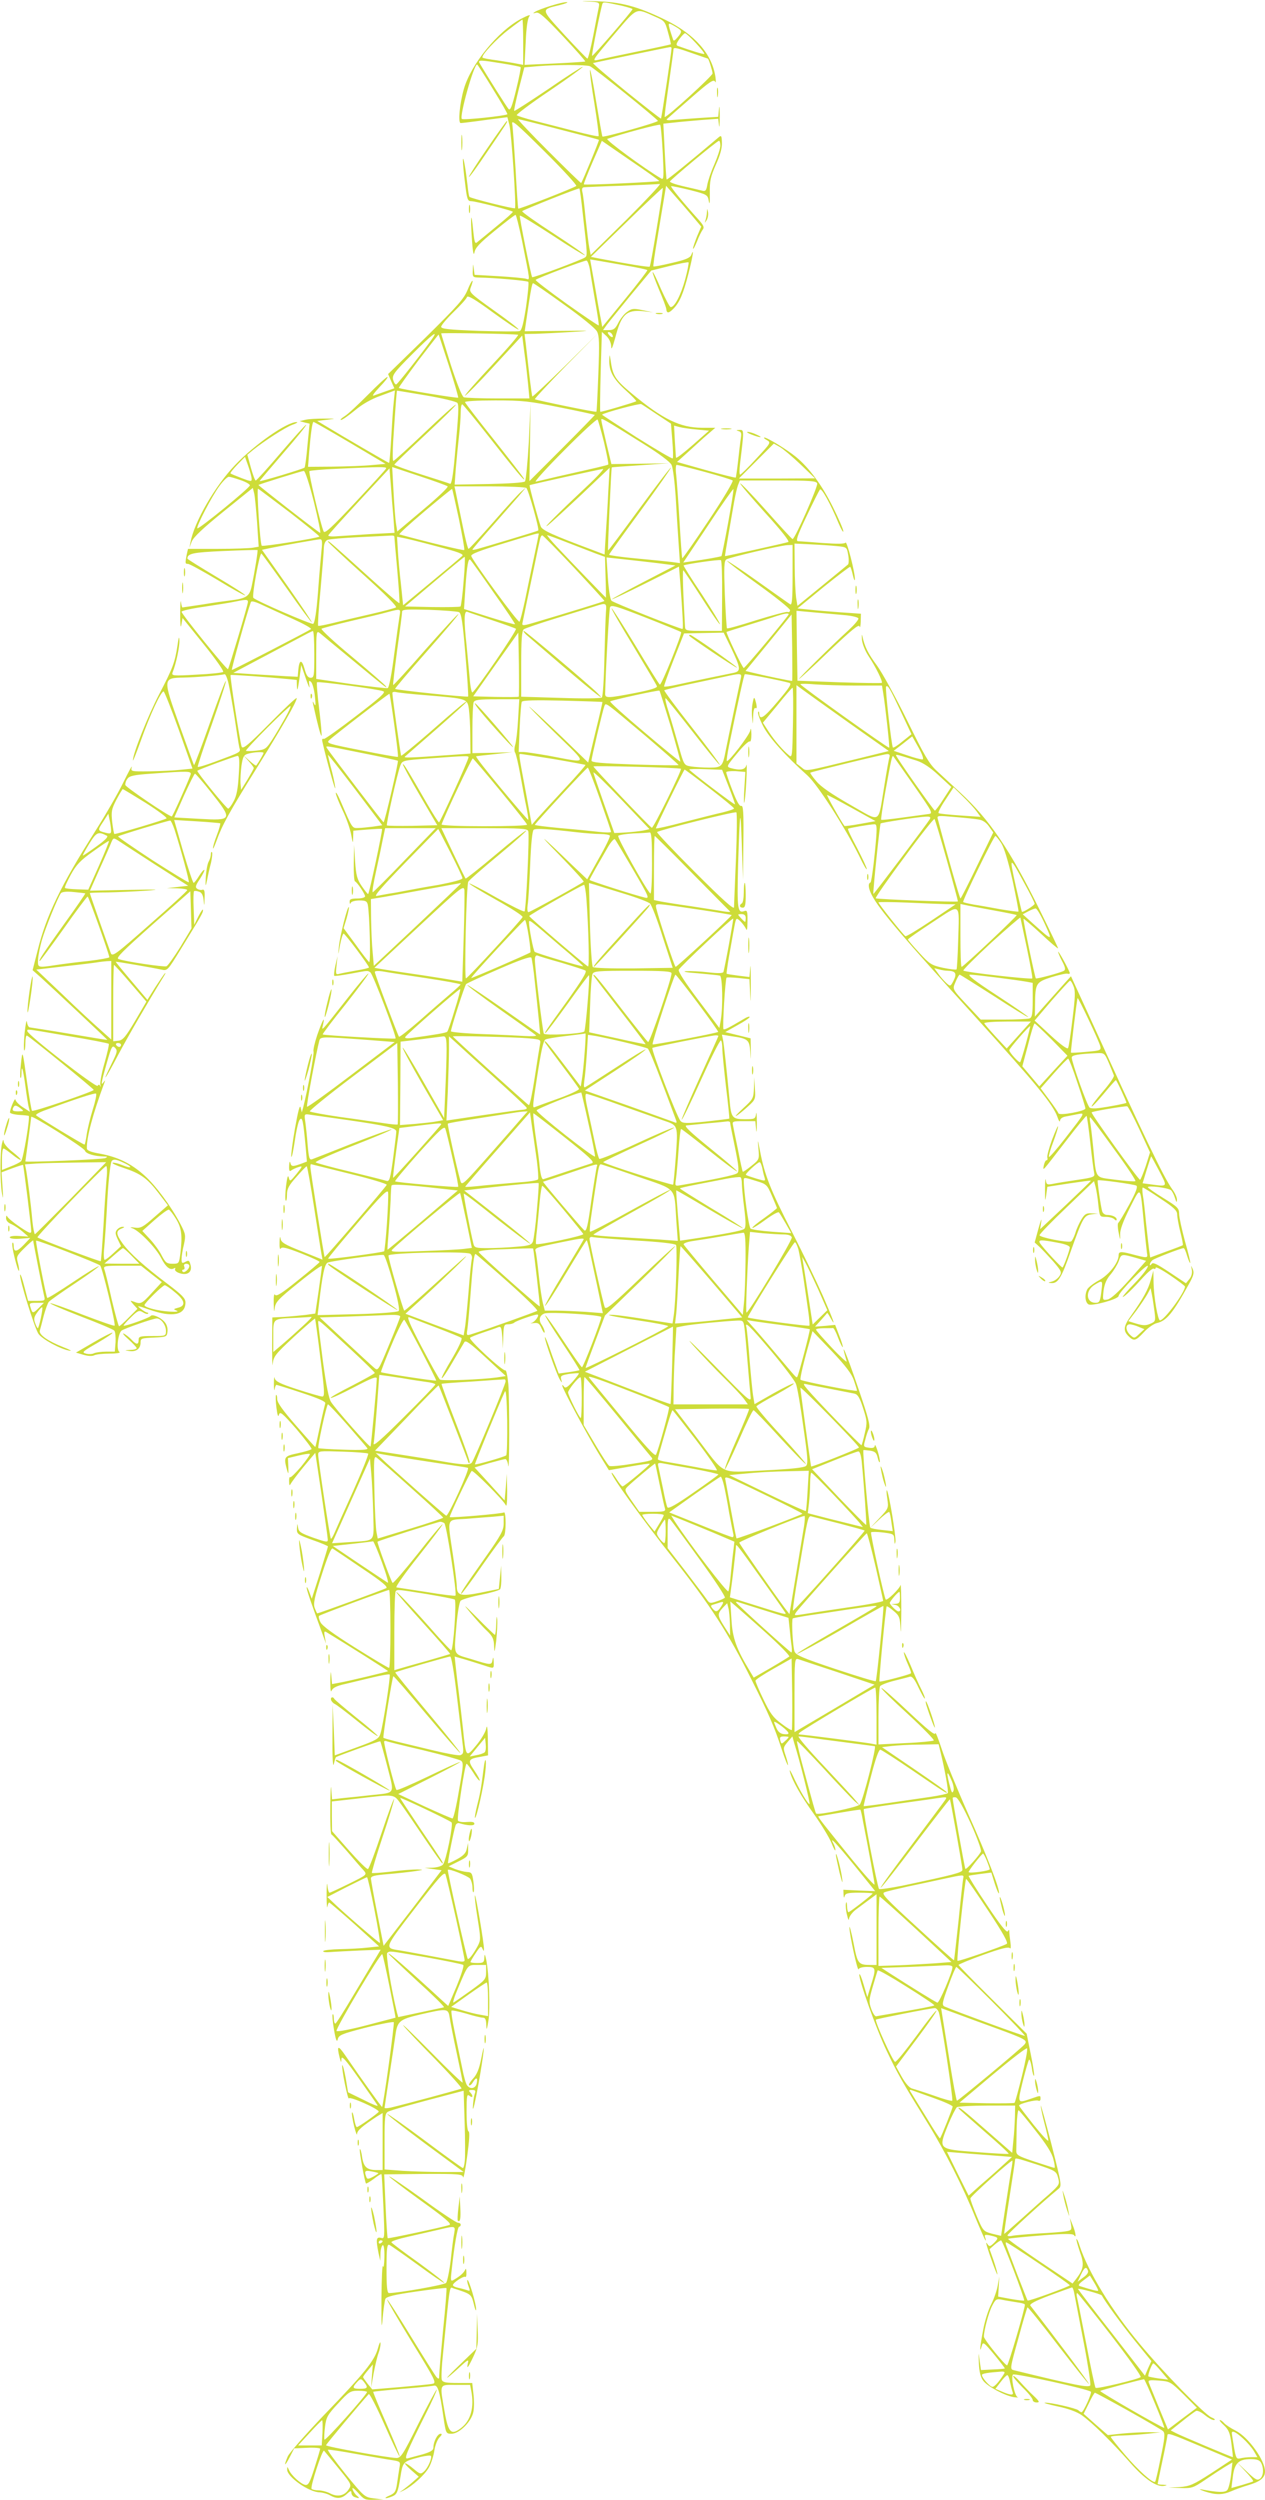 <?xml version="1.0" standalone="no"?>
<!DOCTYPE svg PUBLIC "-//W3C//DTD SVG 20010904//EN"
 "http://www.w3.org/TR/2001/REC-SVG-20010904/DTD/svg10.dtd">
<svg version="1.0" xmlns="http://www.w3.org/2000/svg"
 width="648pt" height="1280pt" viewBox="0 0 648 1280"
 preserveAspectRatio="xMidYMid meet">
<g transform="translate(0,1280) scale(0.1,-0.1)"
fill="#cddc39" stroke="none">
<path d="M3004 12793 c68 -4 68 -4 63 -31 -3 -15 -16 -80 -28 -144 -13 -65
-26 -118 -30 -118 -3 0 -56 55 -118 122 -123 135 -122 128 -24 152 32 8 48 15
35 15 -24 1 -136 -34 -162 -50 -12 -8 -10 -9 6 -4 16 4 43 -20 138 -121 65
-69 116 -127 114 -129 -2 -1 -72 -6 -157 -10 l-154 -7 6 117 c3 74 10 122 19
132 8 10 -8 5 -42 -13 -119 -63 -258 -233 -294 -360 -21 -73 -31 -174 -16
-174 6 0 41 4 78 9 37 5 88 12 114 15 l47 6 10 -38 c11 -41 36 -420 29 -428
-5 -5 -225 50 -233 58 -3 3 -7 29 -10 59 -9 80 -22 157 -24 131 0 -13 4 -66
11 -118 10 -85 13 -94 32 -94 22 0 206 -47 213 -54 2 -2 -33 -34 -79 -71 -46
-38 -91 -75 -100 -82 -15 -14 -17 -9 -24 56 -10 107 -15 79 -7 -40 4 -63 9
-92 13 -73 4 25 25 48 105 113 55 45 102 81 106 81 3 0 18 -60 33 -132 43
-217 42 -201 20 -195 -10 3 -74 9 -141 13 l-122 7 -4 31 c-4 29 -4 29 -5 -6
-2 -36 -1 -38 31 -39 79 -1 247 -16 253 -22 4 -3 -2 -60 -11 -126 -13 -84 -22
-122 -33 -126 -8 -3 -102 -2 -208 1 -156 6 -194 10 -194 21 0 8 29 42 64 76
35 34 66 68 68 76 3 11 42 -12 132 -78 70 -51 130 -91 132 -88 3 3 -53 46
-125 97 -122 87 -129 94 -120 117 20 52 7 45 -15 -9 -20 -49 -50 -82 -215
-245 l-193 -188 16 -37 16 -36 -43 -15 c-23 -8 -51 -18 -62 -22 -12 -5 1 13
30 44 27 28 45 51 39 51 -5 0 -50 -41 -99 -91 -50 -50 -103 -100 -120 -110
-16 -10 -25 -19 -18 -19 7 0 38 22 71 49 38 32 84 58 132 75 l73 27 -6 -58
c-4 -32 -9 -115 -13 -185 -4 -71 -9 -128 -11 -128 -4 0 -241 138 -333 194
l-35 21 50 6 c49 6 49 6 -15 6 -36 0 -78 -2 -95 -6 l-30 -7 25 -7 26 -6 -11
-110 c-5 -60 -12 -112 -15 -115 -7 -7 -230 -74 -230 -69 0 2 55 66 121 143 67
77 120 142 117 145 -2 2 -59 -61 -127 -140 -68 -80 -127 -145 -131 -145 -4 0
-15 30 -25 66 l-18 66 29 24 c57 46 164 115 201 129 21 7 31 14 23 14 -49 2
-216 -115 -316 -220 -103 -108 -208 -289 -228 -394 l-6 -30 12 32 c9 23 58 69
163 154 l150 121 7 -28 c4 -16 10 -84 15 -151 l8 -122 -29 -5 c-16 -3 -97 -6
-181 -6 l-152 0 -7 -31 c-8 -43 -8 -46 7 -46 8 0 75 -37 151 -82 75 -46 139
-81 142 -79 2 3 -63 45 -146 94 -82 49 -150 91 -150 94 0 26 26 32 186 39 93
4 171 6 173 5 3 -3 -13 -105 -30 -186 -11 -51 -27 -62 -109 -72 -25 -3 -90
-12 -144 -21 -55 -8 -100 -15 -102 -15 -1 0 -5 12 -7 28 -2 15 -4 -13 -4 -63
0 -53 2 -76 6 -54 l6 35 108 -134 c60 -74 105 -138 100 -142 -4 -4 -66 -11
-137 -14 -121 -7 -128 -6 -122 11 18 45 36 130 35 163 -1 26 -4 19 -10 -25
-13 -86 -24 -116 -94 -250 -56 -107 -136 -307 -134 -338 0 -7 19 42 43 108 44
124 100 245 114 245 4 0 39 -89 78 -197 l70 -198 -60 -6 c-34 -4 -105 -7 -159
-8 -97 -1 -98 -1 -92 22 3 12 -16 -23 -43 -78 -27 -56 -92 -168 -144 -250
-177 -279 -251 -432 -295 -610 l-26 -102 44 -39 c51 -46 339 -316 339 -318 0
-1 -87 13 -192 31 -106 18 -198 32 -205 33 -6 0 -13 12 -15 28 -2 15 -7 -11
-12 -56 -4 -46 -5 -86 -2 -90 3 -3 6 14 6 37 0 24 3 41 8 39 15 -6 342 -272
342 -278 0 -8 -310 -114 -316 -107 -3 2 -14 67 -25 143 -24 173 -24 173 -32
95 -4 -35 -5 -67 -2 -69 3 -3 5 7 5 23 0 49 8 23 20 -65 6 -47 14 -96 17 -108
l6 -24 -37 24 c-19 12 -36 30 -37 38 -1 15 -27 -45 -28 -65 -1 -5 20 -11 46
-13 26 -1 48 -4 50 -5 8 -8 -28 -222 -39 -232 -7 -7 -32 -19 -56 -28 l-42 -17
0 55 c0 30 3 55 8 55 4 0 24 -14 45 -31 21 -17 40 -29 43 -27 2 3 -16 20 -40
39 -25 19 -46 43 -47 54 -1 14 -4 11 -9 -10 -10 -41 -10 -200 0 -255 7 -35 7
-28 3 31 l-5 77 53 20 c30 11 55 19 57 18 3 -4 42 -315 42 -339 0 -15 -10 -11
-59 22 -33 22 -61 46 -64 53 -3 7 -6 4 -6 -7 -1 -13 9 -25 27 -32 15 -7 41
-24 57 -38 l30 -26 -47 3 c-28 2 -48 -1 -48 -7 0 -6 22 -9 52 -7 l53 4 -34
-36 c-36 -37 -51 -38 -51 -4 0 12 -3 19 -6 15 -4 -3 1 -38 11 -77 10 -39 19
-69 22 -66 2 2 0 20 -5 39 -9 33 -8 37 34 78 24 24 44 41 44 38 0 -8 49 -256
56 -284 6 -24 4 -25 -38 -25 l-44 0 -19 72 c-10 40 -20 68 -22 62 -6 -17 75
-276 94 -303 20 -28 110 -77 158 -86 17 -3 3 5 -31 18 -79 31 -126 64 -120 85
3 10 12 43 20 76 9 32 20 64 26 71 6 7 67 50 135 95 69 46 123 85 121 87 -2 3
-62 -34 -132 -81 -70 -47 -130 -84 -132 -81 -6 6 -61 289 -57 293 5 5 317
-116 328 -127 11 -11 81 -301 74 -308 -3 -3 -76 23 -163 56 -86 34 -161 60
-166 59 -6 -2 64 -32 154 -67 89 -34 168 -67 173 -73 6 -6 8 -33 7 -59 l-4
-49 -45 0 c-24 0 -52 -4 -61 -8 -9 -5 -28 -6 -42 -2 -23 6 -17 11 58 54 46 27
81 50 78 53 -2 2 -45 -19 -96 -49 l-91 -53 38 -11 c23 -7 45 -8 55 -3 9 5 45
9 80 9 40 0 58 4 49 9 -16 11 -7 94 12 109 16 11 161 62 180 62 22 0 47 -34
47 -63 0 -27 -1 -27 -70 -27 -63 0 -70 -2 -70 -20 0 -26 -12 -25 -36 1 -10 11
-28 25 -39 31 -11 5 -1 -8 23 -29 23 -21 42 -41 42 -45 0 -5 -15 -9 -32 -9
-32 -2 -32 -2 -5 -6 34 -5 57 12 57 43 0 22 4 23 68 26 65 3 67 4 70 31 2 18
-4 37 -15 49 -22 25 -64 42 -72 30 -6 -9 -132 -54 -138 -49 -1 2 15 21 37 42
36 36 43 38 61 27 12 -8 24 -11 27 -8 3 3 1 6 -4 6 -5 0 -20 9 -34 20 -22 17
-17 17 45 -5 119 -42 185 -28 185 37 0 21 -18 39 -92 95 -117 88 -194 157
-230 207 -34 47 -35 64 -6 76 16 6 18 9 7 9 -9 1 -22 -6 -29 -14 -11 -13 -10
-22 3 -50 l17 -35 -38 -35 c-20 -19 -41 -35 -46 -35 -4 0 -6 28 -2 63 3 34 11
145 16 247 7 116 16 189 23 197 9 9 22 8 56 -8 53 -23 50 -36 -3 -14 -21 9
-43 14 -49 12 -7 -2 18 -14 55 -26 88 -29 122 -53 180 -129 l48 -63 -68 -59
c-60 -53 -71 -59 -102 -55 -23 3 -27 2 -13 -3 35 -11 122 -101 148 -152 24
-47 47 -66 67 -53 6 3 8 1 5 -4 -4 -6 6 -16 22 -21 41 -14 67 5 57 42 -6 23
-9 25 -26 16 -17 -9 -20 -8 -20 14 0 13 5 47 12 74 10 47 9 54 -17 104 -47 90
-126 197 -184 249 -70 63 -137 95 -226 112 -49 8 -70 17 -70 27 -2 56 30 175
89 335 6 16 6 17 -3 5 -16 -23 -13 -4 16 98 24 84 28 92 42 78 14 -15 12 -22
-17 -81 -55 -112 -35 -86 31 40 52 98 149 265 235 405 9 14 12 21 7 17 -5 -4
-27 -37 -50 -72 l-40 -64 -82 97 c-45 53 -81 97 -80 98 2 2 187 -30 233 -40
32 -7 32 -6 101 106 106 173 113 184 113 199 0 8 -10 -6 -23 -31 l-22 -45 -3
84 c-2 46 -1 86 2 88 2 3 14 2 25 -2 14 -4 21 -17 24 -43 3 -34 4 -33 5 10 2
34 -1 46 -11 43 -6 -3 -18 -1 -26 4 -12 8 -10 17 13 51 15 23 25 44 23 46 -3
3 -15 -11 -27 -30 -12 -20 -25 -36 -28 -36 -4 0 -28 73 -54 161 l-46 161 116
-7 c65 -4 119 -9 120 -10 2 -2 -5 -29 -17 -60 -12 -31 -21 -61 -20 -68 0 -7 8
11 18 38 29 81 66 148 203 368 133 214 208 344 208 363 0 6 -62 -52 -137 -128
-112 -113 -139 -135 -145 -121 -9 23 -61 363 -57 367 4 3 197 -11 287 -20 l52
-5 1 -37 c1 -24 5 -10 12 38 l10 75 24 -70 c13 -38 21 -55 18 -37 -4 28 -3 31
9 20 7 -8 16 -41 19 -73 5 -43 4 -54 -3 -40 -9 18 -10 17 -5 -5 22 -100 38
-160 42 -157 2 3 -3 64 -12 137 -9 72 -14 134 -11 137 5 6 312 -35 339 -46 15
-5 -14 -31 -138 -126 -86 -66 -160 -119 -166 -118 -5 2 -9 0 -9 -5 0 -16 63
-252 67 -248 2 2 -5 40 -16 84 -12 44 -21 84 -21 87 0 4 62 -75 139 -176 l139
-184 -47 -7 c-25 -3 -59 -7 -76 -7 -32 -1 -29 -5 -91 139 -13 30 -24 48 -24
40 0 -9 16 -49 35 -89 20 -41 39 -97 44 -125 8 -45 9 -47 10 -15 l1 36 72 6
c40 3 74 5 75 3 4 -4 -65 -328 -71 -333 -2 -2 -16 16 -32 39 -25 36 -30 56
-35 128 l-5 85 -2 -92 c-1 -50 2 -93 6 -95 12 -5 52 -65 52 -77 0 -6 -18 -11
-40 -11 -32 0 -40 -4 -39 -17 0 -11 3 -13 6 -5 2 6 22 12 44 12 32 0 39 -4 43
-22 9 -46 16 -299 7 -294 -4 3 -36 43 -69 90 l-62 84 16 52 c8 29 13 54 11 56
-7 7 -45 -145 -51 -201 -5 -50 -4 -50 6 8 6 31 14 57 18 57 8 0 130 -164 130
-173 0 -3 -30 -10 -67 -16 -38 -7 -76 -14 -86 -17 -17 -5 -18 -1 -13 43 l5 48
-11 -48 c-6 -26 -8 -50 -6 -53 3 -2 40 3 84 11 92 17 85 17 101 7 13 -8 136
-332 129 -339 -4 -4 -368 16 -373 21 -2 2 51 72 118 155 66 84 119 155 116
157 -2 2 -51 -55 -108 -128 -141 -179 -132 -169 -124 -133 11 49 -3 23 -30
-54 -13 -39 -22 -78 -19 -85 4 -11 -30 -195 -53 -286 l-7 -25 -6 25 c-4 17
-13 -17 -29 -107 -13 -73 -21 -138 -19 -145 3 -7 10 29 18 80 7 51 18 100 25
109 14 18 18 -3 31 -143 l6 -71 -32 -12 c-43 -15 -48 -14 -53 7 -3 9 -5 2 -6
-17 -1 -25 2 -31 11 -23 7 5 24 13 37 17 22 7 22 5 -10 -35 -33 -40 -34 -41
-40 -18 -4 15 -8 1 -14 -45 -4 -37 -5 -71 -1 -74 3 -4 6 10 6 30 0 30 9 48 48
91 26 30 50 55 53 55 3 1 20 -95 38 -211 18 -117 35 -225 38 -240 l5 -27 -105
42 c-91 36 -107 46 -110 67 -2 14 -5 5 -5 -20 -1 -27 2 -40 6 -32 7 10 30 4
105 -25 53 -21 96 -41 94 -44 -1 -4 -51 -46 -111 -94 -83 -67 -110 -84 -117
-74 -5 9 -8 -9 -7 -46 1 -39 3 -47 5 -24 4 33 16 46 124 133 65 53 119 91 118
84 0 -7 -8 -65 -17 -128 l-17 -115 -50 -7 c-28 -3 -77 -8 -110 -10 l-60 -3 -1
-140 c0 -77 1 -121 3 -98 4 38 12 49 109 139 58 53 106 95 108 93 1 -2 14 -93
27 -201 22 -172 23 -198 10 -198 -8 0 -66 17 -128 37 -89 29 -113 41 -116 58
-2 11 -4 -2 -4 -30 0 -27 2 -40 4 -27 2 12 6 22 9 22 2 0 61 -18 130 -41 88
-29 124 -45 120 -54 -2 -7 -15 -60 -27 -117 -12 -56 -22 -104 -24 -106 -1 -1
-45 48 -98 109 -69 79 -97 118 -97 136 0 15 -3 24 -6 21 -3 -4 -2 -33 2 -65 5
-39 9 -51 13 -36 5 19 17 9 89 -73 45 -53 80 -99 78 -103 -3 -4 -34 -13 -70
-21 -71 -15 -74 -18 -56 -85 8 -26 8 -24 7 15 l-2 45 54 13 c29 7 55 11 58 8
3 -2 -18 -32 -45 -65 -28 -33 -53 -57 -56 -54 -3 4 -6 -7 -5 -23 0 -16 3 -22
6 -14 4 8 33 48 67 89 l61 73 32 -213 c17 -118 32 -222 32 -231 1 -15 -7 -14
-73 9 -64 23 -76 30 -79 52 -4 24 -4 24 -6 -4 -1 -29 2 -31 79 -59 44 -15 80
-31 80 -33 0 -3 -19 -65 -41 -137 l-42 -131 -13 35 c-7 19 -13 29 -13 22 -1
-10 20 -72 88 -257 l11 -30 -6 34 c-5 27 -3 32 8 25 117 -71 318 -198 316
-200 -4 -3 -203 -51 -250 -59 l-37 -7 -4 44 c-2 29 -4 20 -5 -27 0 -45 2 -63
7 -50 6 14 26 24 67 33 33 8 96 23 142 34 46 11 85 18 88 15 6 -5 -34 -262
-47 -302 -8 -27 -20 -34 -122 -71 l-112 -41 -5 131 -6 131 -1 -170 c-1 -101 2
-157 7 -137 4 18 9 34 11 36 11 7 224 84 227 81 2 -2 18 -59 36 -129 37 -145
44 -133 -79 -146 -44 -5 -108 -12 -142 -15 l-62 -7 -4 53 c-2 30 -4 -10 -5
-88 -1 -78 1 -143 6 -145 4 -1 38 -39 77 -83 38 -44 77 -90 88 -101 18 -22 18
-22 -75 -68 -51 -25 -96 -46 -100 -46 -4 0 -9 17 -11 38 -2 20 -4 -1 -4 -48 0
-47 2 -75 4 -62 2 12 7 22 9 22 3 0 62 -51 131 -112 l125 -113 -59 -6 c-32 -4
-95 -7 -140 -8 -45 -1 -84 -5 -87 -10 -3 -5 13 -7 37 -5 23 2 90 5 149 8 l108
4 -25 -42 c-14 -22 -64 -107 -113 -188 -48 -81 -90 -148 -94 -148 -5 0 -8 12
-8 27 0 14 -3 24 -6 20 -3 -3 0 -39 7 -79 9 -53 15 -66 19 -49 5 22 19 28 143
60 75 19 140 31 144 28 5 -6 -53 -427 -60 -434 -2 -1 -108 146 -189 265 -37
54 -44 50 -28 -13 7 -27 8 -27 9 -6 1 19 21 -3 89 -100 49 -69 92 -131 96
-138 4 -7 -28 6 -71 28 l-80 39 -12 72 c-7 39 -15 69 -18 67 -2 -3 3 -45 13
-93 10 -49 19 -83 21 -77 4 12 153 -54 153 -68 0 -6 -103 -79 -112 -79 -4 0
-10 19 -14 43 -4 23 -9 37 -11 31 -2 -5 3 -37 11 -70 8 -32 15 -50 15 -39 1
18 27 40 103 90 l28 17 0 -146 0 -146 -31 0 c-49 0 -66 15 -74 66 -3 25 -9 44
-12 41 -4 -5 25 -168 32 -176 2 -1 20 9 40 24 19 15 37 26 39 24 2 -2 6 -78
10 -168 7 -162 7 -164 -13 -158 -24 6 -26 -9 -12 -78 l9 -40 1 37 c0 20 6 40
11 43 6 4 10 -19 9 -62 -1 -39 -4 -58 -7 -45 -4 12 -7 -62 -8 -165 -1 -144 1
-168 6 -103 4 47 11 92 14 100 5 12 46 22 158 38 84 12 153 20 155 18 2 -2 -5
-97 -17 -212 -11 -115 -20 -220 -20 -234 0 -21 -2 -22 -14 -10 -7 8 -66 102
-131 208 -65 106 -119 191 -122 189 -2 -3 55 -100 126 -216 119 -193 128 -211
108 -215 -12 -3 -87 -10 -166 -17 l-144 -12 -24 29 c-12 16 -23 31 -23 34 0 3
11 19 25 35 l25 30 -5 -60 -4 -60 13 75 c8 41 19 88 25 103 6 16 11 38 10 50
0 12 -6 1 -13 -25 -17 -64 -71 -130 -275 -341 -95 -99 -179 -195 -187 -213
-22 -52 -16 -54 10 -4 l23 45 66 3 c37 2 67 -1 67 -5 0 -4 -13 -48 -29 -98
-24 -75 -31 -89 -47 -87 -23 4 -73 50 -84 77 -8 18 -9 18 -9 2 -2 -37 112
-117 167 -117 15 -1 38 -7 52 -15 35 -20 60 -18 87 7 18 17 23 18 23 6 0 -9 7
-19 16 -22 25 -9 29 -7 12 7 -8 6 -18 21 -22 32 -4 13 6 7 28 -17 30 -35 37
-38 82 -36 l49 1 -49 6 c-48 6 -50 7 -147 126 -53 66 -93 121 -89 123 5 2 71
-8 147 -22 76 -13 158 -28 181 -31 43 -7 44 -8 38 -39 -3 -17 -8 -53 -12 -80
-6 -41 -11 -50 -38 -62 -17 -7 -26 -13 -19 -14 7 0 23 5 36 11 20 9 26 23 37
91 14 87 12 85 103 109 26 6 50 9 54 6 8 -9 -15 -63 -36 -81 -16 -14 -20 -13
-52 14 -19 16 -38 29 -44 29 -5 1 8 -15 30 -34 l40 -35 -25 -22 c-14 -13 -37
-31 -50 -41 l-25 -18 25 12 c42 21 107 79 128 118 11 20 23 58 27 85 4 27 16
57 26 67 13 13 15 19 6 19 -16 0 -37 -41 -37 -70 0 -15 -13 -23 -57 -36 -32
-8 -66 -18 -75 -20 -21 -6 -5 32 92 226 34 67 59 124 57 126 -2 2 -44 -76 -93
-173 -80 -161 -91 -178 -114 -177 -45 1 -360 58 -360 65 0 5 179 219 219 262
4 4 41 -67 81 -158 40 -91 75 -163 77 -161 3 2 -28 77 -67 166 -39 89 -70 163
-68 165 1 1 68 8 148 15 80 6 153 14 162 16 20 6 30 -25 49 -158 13 -87 13
-88 42 -88 40 0 103 63 112 113 4 21 4 62 0 92 l-6 55 -75 0 c-59 0 -76 3 -81
16 -3 9 -1 67 6 130 38 379 32 345 55 338 90 -29 90 -29 103 -80 6 -27 12 -39
12 -28 1 26 -38 158 -45 151 -2 -2 0 -17 6 -32 9 -24 8 -26 -7 -20 -10 3 -30
9 -45 12 -16 3 -28 9 -28 14 0 12 56 49 64 42 3 -3 6 7 5 23 0 17 -3 23 -6 14
-7 -16 -26 -33 -57 -51 -18 -11 -19 -8 -12 52 13 123 30 219 38 219 4 0 8 5 8
10 0 6 -7 10 -14 10 -8 0 -90 54 -181 121 -92 66 -169 119 -171 116 -2 -2 70
-57 161 -123 124 -89 161 -120 147 -125 -30 -11 -313 -71 -316 -68 -2 2 -7 77
-11 166 l-7 161 200 2 c185 1 201 -1 204 -17 2 -10 12 38 21 107 11 81 14 126
7 128 -6 2 -10 44 -10 99 0 84 2 94 15 83 18 -15 20 1 3 18 -9 9 -7 12 10 12
18 0 20 -4 13 -22 -4 -13 -8 -43 -9 -68 0 -25 12 27 28 115 29 162 39 258 14
131 -10 -50 -22 -78 -41 -98 -14 -15 -24 -31 -20 -34 3 -3 12 3 19 15 17 28
26 26 20 -4 -5 -27 -32 -34 -49 -12 -6 6 -18 48 -26 92 -9 44 -26 126 -38 183
-12 57 -19 105 -16 108 3 3 36 -4 75 -15 38 -12 77 -21 86 -21 12 0 16 -10 17
-37 1 -31 3 -27 11 22 10 62 3 239 -11 310 -7 32 -9 34 -10 13 -1 -25 -5 -28
-36 -28 -19 0 -35 2 -35 5 0 3 12 24 27 46 23 35 28 38 34 23 6 -14 8 -15 8
-4 2 24 -42 281 -46 276 -3 -2 3 -54 13 -116 17 -106 17 -112 1 -143 -24 -44
-46 -71 -51 -66 -6 6 -106 453 -102 456 7 7 102 -31 114 -45 6 -9 12 -29 12
-46 0 -16 3 -27 6 -23 3 3 3 27 -1 54 -6 43 -9 48 -33 49 -15 1 -42 8 -61 15
l-33 14 50 25 c47 23 51 28 50 60 l0 35 -7 -30 c-4 -22 -18 -36 -49 -53 -24
-13 -45 -23 -47 -21 -3 4 30 171 39 195 3 7 11 12 18 10 42 -13 78 -15 78 -3
0 9 -12 11 -39 9 -21 -2 -42 1 -45 7 -7 11 35 291 44 291 3 0 18 -20 34 -45
15 -25 31 -44 33 -41 3 2 -10 26 -27 51 -36 53 -33 60 33 71 l37 7 -1 86 c-1
54 -4 74 -8 53 -3 -18 -26 -57 -51 -87 -54 -65 -53 -66 -69 90 -7 61 -16 142
-21 180 -5 39 -12 96 -15 127 l-6 57 53 -15 c29 -9 72 -22 96 -30 55 -18 52
-19 51 19 -1 23 -3 26 -6 9 -5 -28 -7 -28 -109 4 -96 29 -89 11 -75 182 5 56
14 108 20 116 6 7 53 21 104 31 50 10 95 23 99 29 4 6 7 36 6 66 l-1 55 -6
-60 -6 -60 -93 -19 c-102 -20 -122 -15 -122 33 0 14 -9 87 -20 161 -29 196
-35 177 68 184 48 4 111 9 140 11 l52 5 0 -40 c0 -34 -13 -59 -93 -172 -113
-160 -131 -188 -124 -188 3 0 52 65 107 145 56 80 106 147 111 150 5 4 9 33 9
66 0 33 -3 58 -8 56 -10 -7 -273 -29 -278 -24 -4 4 102 226 112 236 7 7 164
-151 174 -174 6 -13 8 13 8 70 l-2 90 -5 -69 -6 -68 -77 85 -77 84 74 22 c40
11 78 21 84 21 5 0 12 -15 14 -32 7 -56 7 334 1 415 -4 42 -11 74 -15 71 -12
-7 -191 158 -181 167 4 4 34 16 67 27 33 11 68 23 77 27 15 6 17 -2 21 -52 l3
-58 2 63 c2 58 4 62 25 62 13 0 27 4 32 9 10 9 102 41 117 41 15 0 -11 -38
-29 -43 -10 -2 -5 -3 10 -1 24 3 30 -1 42 -29 8 -17 14 -25 15 -17 0 9 -7 25
-15 37 -17 24 -12 48 13 58 26 10 292 -7 292 -18 0 -18 -92 -257 -99 -257 -3
0 -46 61 -95 135 -49 75 -91 133 -93 131 -3 -2 37 -66 87 -141 50 -75 90 -138
88 -140 -2 -1 -26 -6 -54 -10 l-52 -7 -16 44 c-9 24 -25 68 -35 98 -11 30 -20
50 -20 43 -1 -16 58 -182 75 -213 13 -22 14 -22 9 -3 -5 19 -1 22 40 29 25 3
48 5 50 3 2 -2 -13 -21 -32 -43 -27 -29 -37 -35 -44 -25 -5 8 -9 10 -9 5 0
-14 127 -251 186 -347 l53 -86 103 18 c56 10 104 17 106 15 4 -5 -130 -116
-139 -116 -4 0 -17 16 -29 35 -12 19 -24 35 -26 35 -16 0 152 -233 316 -440
189 -239 281 -381 400 -620 88 -175 116 -239 155 -358 15 -46 29 -81 31 -79 2
2 -3 23 -11 47 -14 41 -14 43 9 71 l25 29 9 -33 c30 -95 83 -309 79 -313 -6
-6 -56 79 -86 146 -12 25 -18 34 -15 20 12 -46 56 -124 125 -220 37 -52 77
-118 88 -145 11 -28 20 -44 20 -37 1 7 -4 23 -10 34 -22 40 10 7 112 -118
l102 -126 -82 3 -81 4 1 -25 c1 -17 3 -19 6 -7 4 14 16 17 74 17 38 0 69 -2
69 -4 0 -5 -117 -96 -124 -96 -3 0 -7 15 -7 33 -1 18 -3 24 -6 12 -2 -11 0
-38 6 -60 5 -22 9 -30 10 -19 1 12 16 33 36 48 19 14 51 38 70 52 l35 26 0
-181 0 -181 -27 0 c-67 0 -70 4 -91 113 -11 56 -21 92 -21 80 -1 -31 42 -230
47 -215 2 7 21 12 43 12 46 0 48 -6 20 -95 l-18 -60 -19 64 c-10 35 -20 59
-22 53 -6 -20 86 -280 141 -394 53 -112 81 -161 212 -373 84 -136 179 -323
240 -475 26 -63 50 -117 53 -120 3 -3 2 3 -1 13 -6 16 -3 18 26 12 43 -10 44
-12 19 -38 -20 -19 -24 -20 -33 -7 -8 12 -9 10 -4 -8 15 -52 54 -156 54 -146
1 6 -8 37 -19 70 l-21 59 26 23 c14 12 29 22 33 22 8 0 123 -302 118 -308 -2
-2 -33 2 -68 8 l-65 12 3 51 3 52 -8 -45 c-4 -25 -19 -68 -33 -96 -15 -28 -34
-88 -42 -133 -16 -84 -20 -127 -7 -82 6 23 10 21 64 -44 31 -38 56 -70 54 -71
-1 -1 -29 -4 -62 -5 l-60 -3 -7 50 c-6 46 -6 46 -4 -14 2 -43 8 -71 22 -90 22
-30 112 -78 159 -85 17 -2 25 -2 18 0 -16 6 -36 104 -24 116 8 8 385 -74 399
-88 6 -6 -38 -105 -48 -105 -3 0 -10 4 -16 10 -10 10 -144 41 -172 39 -9 -1
20 -9 65 -19 53 -11 98 -27 124 -45 51 -36 153 -135 248 -243 75 -85 136 -126
174 -119 18 3 17 5 -5 6 -16 0 -28 2 -28 4 0 2 11 56 25 121 14 65 25 122 25
127 0 15 13 11 174 -57 l157 -66 -105 -69 c-94 -61 -112 -68 -163 -72 l-58 -3
62 -2 c58 -2 66 1 125 41 35 24 81 54 102 67 l39 23 -7 -64 c-4 -35 -13 -70
-19 -77 -11 -14 -48 -13 -132 3 -16 3 -10 -1 15 -10 58 -19 92 -19 138 1 20 9
60 23 87 31 61 18 85 38 85 70 0 57 -85 175 -149 208 -26 13 -53 31 -60 39 -8
9 -17 16 -22 16 -5 0 4 -12 21 -27 24 -23 31 -39 38 -95 5 -38 8 -68 7 -68 -5
0 -269 111 -291 123 l-27 14 59 47 c32 26 65 50 71 53 7 3 27 -7 44 -21 17
-14 38 -26 47 -26 10 1 4 7 -13 14 -35 15 -248 233 -366 375 -145 173 -264
368 -309 504 -6 21 -14 36 -16 34 -2 -2 6 -31 17 -64 24 -65 21 -89 -19 -141
l-18 -23 -167 112 c-92 62 -165 114 -163 117 3 2 78 10 168 17 122 10 165 10
170 1 13 -19 8 16 -8 54 l-14 35 6 -32 c5 -30 3 -32 -28 -37 -18 -3 -82 -8
-143 -11 -60 -4 -120 -9 -132 -12 -13 -3 -23 -1 -22 3 0 7 184 175 259 236 20
16 20 17 -34 230 -30 117 -55 206 -55 198 0 -8 8 -49 19 -90 11 -41 20 -81 20
-89 0 -7 -34 29 -75 80 -41 52 -75 96 -75 99 0 10 89 32 99 25 6 -3 11 1 11 9
0 19 2 19 -50 1 -69 -24 -69 -25 -41 89 14 57 29 107 32 111 4 3 10 -15 14
-40 3 -26 9 -45 12 -42 2 3 -5 53 -17 110 l-21 105 -174 173 c-96 95 -175 176
-175 179 0 3 57 27 127 52 91 33 130 42 136 34 5 -6 6 7 3 29 -3 22 -6 47 -6
55 0 12 -2 12 -8 2 -6 -8 -40 35 -106 134 -54 80 -96 148 -94 150 2 2 29 6 60
10 l56 7 18 -58 c10 -31 20 -53 21 -48 6 18 -59 187 -160 412 -55 124 -115
271 -133 326 -18 55 -33 92 -33 81 -1 -13 -40 19 -136 109 -75 71 -138 126
-140 123 -3 -3 58 -63 135 -133 77 -71 137 -132 133 -136 -5 -3 -70 -10 -145
-13 l-138 -7 0 143 c0 79 4 148 8 155 4 6 36 19 72 28 36 9 72 18 81 21 11 3
24 -13 44 -56 16 -33 30 -58 32 -56 3 2 -6 24 -18 48 -12 23 -37 79 -55 123
-19 44 -34 73 -34 65 0 -8 9 -35 20 -59 11 -24 19 -46 16 -48 -7 -7 -157 -46
-161 -42 -4 5 32 379 37 385 2 2 19 -9 36 -24 29 -24 32 -33 35 -92 2 -36 3 5
4 90 0 85 -2 146 -4 135 -5 -19 -70 -82 -76 -74 -8 11 -80 340 -75 344 3 3 31
3 62 -1 54 -7 56 -8 57 -38 1 -22 3 -25 6 -9 4 22 -34 254 -44 263 -3 3 -2
-17 2 -43 7 -48 7 -49 -41 -100 l-49 -52 47 44 c26 25 50 42 53 40 3 -3 8 -26
11 -52 l7 -46 -54 6 c-30 3 -57 8 -61 12 -6 5 -41 392 -35 397 1 1 16 -1 34
-3 26 -4 33 -11 39 -37 4 -17 9 -26 11 -21 1 6 -3 30 -11 55 -8 25 -14 38 -15
29 -1 -11 -9 -14 -30 -11 -28 4 -29 5 -19 40 5 21 13 46 19 57 8 16 -4 60 -52
200 -66 194 -99 271 -62 145 3 -8 -32 23 -76 70 -44 47 -81 88 -81 93 0 4 18
7 40 7 22 0 43 0 47 1 4 0 16 -22 26 -50 11 -29 22 -50 24 -48 2 2 -6 29 -18
59 l-21 55 -51 -5 -52 -4 30 33 c17 19 31 35 32 37 1 2 8 -9 17 -25 31 -56 15
-11 -39 113 -31 70 -102 218 -159 329 -109 212 -139 289 -162 408 -13 68 -14
69 -9 16 5 -55 4 -56 -36 -88 -22 -18 -42 -31 -44 -30 -2 2 -13 51 -24 109
-12 58 -24 115 -26 128 -5 21 -2 22 54 22 l60 0 4 -42 c2 -24 4 -9 4 32 0 41
-2 63 -4 48 -4 -27 -7 -28 -58 -28 -65 0 -70 7 -78 100 -15 155 -28 277 -33
304 l-6 29 48 -8 c86 -12 92 -18 97 -77 4 -52 4 -52 3 7 l-1 59 -65 16 -65 16
62 35 c35 19 63 38 63 42 0 5 -15 0 -32 -11 -75 -44 -98 -56 -102 -51 -6 6 9
258 16 264 2 2 29 1 60 -2 l57 -6 4 -86 c1 -47 3 -23 3 54 0 77 -1 118 -3 91
l-4 -48 -57 7 c-31 4 -58 8 -60 10 -1 1 4 40 12 86 8 46 18 100 21 119 16 88
14 84 37 64 11 -11 24 -28 29 -39 5 -14 8 -2 8 39 1 49 -2 57 -15 52 -36 -14
-39 9 -33 238 9 289 12 308 19 96 l6 -175 2 192 c2 156 -1 191 -11 187 -9 -3
-23 22 -45 79 -18 46 -32 88 -32 93 0 5 22 7 49 6 l49 -4 -5 -81 c-3 -45 -3
-80 -1 -77 3 3 8 52 11 110 3 58 3 95 0 83 -5 -24 -31 -29 -81 -15 -22 7 -20
10 34 75 30 37 60 65 65 61 5 -3 8 14 8 38 -1 28 -3 34 -6 18 -5 -25 -112
-164 -120 -156 -2 2 3 37 11 77 50 243 77 363 81 367 3 4 182 -31 228 -44 14
-4 3 -22 -59 -95 -72 -85 -93 -99 -95 -61 0 10 -3 12 -6 5 -2 -7 10 -40 28
-74 31 -58 114 -150 225 -249 53 -48 195 -270 266 -414 21 -44 38 -73 38 -65
0 7 -23 56 -50 108 -28 52 -49 96 -46 98 4 4 114 23 136 23 13 0 14 -17 1
-147 -8 -82 -18 -149 -22 -151 -14 -5 -11 -30 7 -65 38 -74 157 -213 529 -622
315 -347 397 -447 421 -512 7 -21 13 -30 14 -21 0 10 11 19 30 22 17 3 44 9
61 12 38 7 40 11 -65 -124 -44 -57 -82 -100 -83 -95 -2 5 8 40 22 76 14 37 25
73 25 80 -1 6 -14 -24 -31 -68 -16 -44 -27 -85 -24 -92 2 -7 1 -13 -4 -13 -5
0 -11 -12 -14 -26 -5 -31 -14 -40 113 124 56 73 104 131 106 129 2 -2 11 -64
19 -138 8 -74 17 -143 20 -155 4 -19 -2 -22 -83 -34 -48 -7 -104 -16 -124 -20
-35 -7 -37 -6 -41 19 -2 14 -4 -8 -4 -49 0 -60 1 -66 6 -30 l6 44 110 17 c61
9 111 16 113 14 1 -1 -57 -57 -129 -125 l-131 -123 6 39 c3 21 -3 6 -14 -34
l-20 -73 24 -22 c13 -12 45 -46 71 -75 43 -50 45 -56 32 -75 -8 -12 -25 -25
-38 -28 -22 -6 -22 -7 -3 -8 34 -2 52 28 99 163 61 171 68 184 107 189 l33 4
-33 1 c-27 2 -36 -4 -52 -30 -11 -18 -26 -50 -32 -72 -7 -21 -17 -40 -22 -42
-20 -7 -161 21 -161 32 0 6 63 71 140 144 l139 133 8 -29 c4 -16 11 -57 14
-91 7 -63 7 -63 38 -63 18 0 37 -5 44 -12 8 -8 12 -8 12 -1 0 12 -23 23 -50
23 -10 0 -21 8 -24 18 -7 22 -26 155 -23 159 5 5 186 -20 198 -27 8 -6 -2 -33
-36 -96 -27 -49 -52 -91 -56 -94 -5 -3 -4 -26 1 -50 8 -41 9 -42 8 -10 -1 24
15 67 49 135 59 115 53 122 73 -85 6 -63 13 -127 15 -143 5 -30 7 -30 -85 -6
-50 13 -60 11 -60 -8 0 -37 -49 -99 -99 -127 -28 -15 -55 -36 -61 -46 -15 -28
-12 -68 6 -78 19 -10 154 27 154 43 1 19 149 171 150 153 0 -10 -30 -49 -68
-88 -37 -38 -64 -70 -61 -70 9 0 52 42 107 103 24 26 47 45 52 42 6 -4 10 -1
10 5 0 6 34 -12 75 -40 41 -28 75 -53 75 -57 0 -29 -106 -173 -128 -173 -11 0
-32 120 -33 197 l-1 58 -13 -47 c-13 -49 -40 -98 -100 -182 -40 -55 -43 -78
-15 -106 28 -28 37 -26 79 19 20 22 50 43 66 47 50 11 83 51 163 196 26 46 30
61 22 80 -10 22 -10 22 -5 -3 3 -17 -2 -35 -13 -48 l-17 -21 -84 56 c-65 43
-85 53 -92 43 -5 -8 -9 -9 -9 -3 0 6 6 16 13 22 12 10 147 62 160 62 4 0 12
-18 18 -40 7 -22 14 -38 16 -36 2 2 -10 52 -27 111 -16 60 -30 123 -30 140 0
29 -7 36 -80 81 -44 27 -80 52 -80 56 0 10 102 -3 118 -15 6 -5 16 -24 21 -41
7 -22 9 -25 10 -10 1 12 -10 36 -24 55 -45 63 -144 269 -435 908 l-84 183 -31
-34 c-16 -18 -58 -65 -92 -103 l-62 -70 1 60 c1 111 4 116 83 142 39 12 76 20
83 18 6 -2 12 -1 12 3 -1 11 -59 118 -60 109 0 -4 9 -26 21 -49 16 -30 18 -43
9 -48 -17 -10 -140 -43 -144 -39 -5 6 -67 302 -63 305 1 2 42 -33 90 -77 48
-45 87 -78 87 -74 0 3 -43 93 -95 198 -151 306 -256 461 -407 600 -40 37 -94
87 -120 111 -39 36 -64 80 -151 257 -58 118 -128 245 -155 282 -46 62 -63 96
-75 152 -3 11 -3 3 -2 -19 2 -22 16 -58 34 -85 37 -55 74 -131 68 -137 -2 -2
-100 -1 -218 3 l-214 8 -3 179 -2 179 87 -8 c49 -4 119 -11 157 -14 38 -3 71
-11 73 -17 2 -6 -20 -32 -49 -59 -91 -83 -258 -248 -255 -251 1 -2 71 62 154
142 116 110 153 140 156 127 3 -10 5 1 6 24 l1 41 -102 7 c-57 4 -130 10 -163
14 l-60 6 133 109 c73 59 135 106 137 104 3 -2 9 -22 14 -44 5 -21 9 -31 10
-20 2 31 -41 199 -48 188 -4 -7 -43 -7 -116 -2 -60 5 -118 9 -127 9 -13 1 -5
26 44 129 33 70 64 131 68 136 9 9 55 -75 96 -174 13 -30 23 -48 24 -40 0 9
-24 65 -54 125 -56 112 -121 200 -189 256 -45 37 -147 99 -161 99 -6 -1 -1 -6
12 -13 22 -13 21 -14 -54 -95 -41 -45 -79 -82 -83 -82 -4 0 -4 26 0 58 21 171
21 172 -3 171 -18 -1 -19 -2 -5 -6 14 -4 16 -11 12 -36 -3 -18 -9 -69 -14
-115 -5 -46 -11 -85 -12 -87 -2 -2 -71 15 -152 38 l-149 42 39 35 c21 19 65
59 97 88 l60 52 -67 0 c-112 0 -201 43 -359 174 -83 69 -98 91 -108 158 -7 47
-8 49 -9 15 -2 -57 20 -97 84 -155 32 -29 56 -54 54 -56 -8 -6 -181 -57 -184
-54 -2 2 -1 94 2 206 l6 203 24 -22 c14 -14 23 -34 24 -53 0 -21 6 -7 20 43
31 121 57 146 142 138 l52 -6 -53 11 c-47 10 -56 9 -80 -9 -15 -10 -35 -36
-45 -56 -15 -30 -24 -37 -49 -37 l-29 0 20 28 c11 15 67 83 123 152 l104 125
93 23 c51 13 95 21 98 19 2 -3 -5 -42 -17 -86 -22 -82 -56 -146 -75 -143 -5 1
-27 43 -49 92 -21 50 -40 89 -43 87 -2 -2 13 -42 32 -88 20 -46 37 -92 38
-101 2 -23 12 -23 36 1 32 32 51 77 77 178 24 94 30 138 15 98 -6 -15 -29 -25
-99 -41 -50 -12 -93 -20 -95 -18 -2 2 7 65 20 141 12 76 28 168 34 205 l11 67
41 -47 c23 -26 64 -73 91 -105 l48 -57 -21 -49 c-11 -28 -21 -56 -21 -63 1 -7
9 9 20 35 10 27 24 54 30 62 9 11 4 22 -23 52 -76 84 -145 168 -139 170 4 1
48 -8 97 -20 89 -23 90 -24 96 -58 4 -21 6 -5 5 41 -1 65 4 85 31 147 22 48
32 85 31 112 -1 36 -3 40 -17 28 -157 -133 -263 -218 -266 -216 -2 2 -6 67
-10 145 l-7 141 58 6 c33 4 96 9 141 13 l82 6 4 -33 c2 -19 4 2 4 46 0 44 -2
61 -4 38 l-4 -41 -97 -6 c-53 -4 -114 -8 -136 -10 -21 -3 -35 -1 -30 4 5 5 61
54 124 109 95 83 116 97 123 83 4 -9 5 1 2 23 -17 118 -105 219 -258 294 -142
69 -228 92 -362 95 -60 2 -79 1 -41 -1z m184 -23 c28 -7 52 -14 52 -17 0 -8
-203 -243 -207 -239 -4 4 47 257 54 269 4 7 10 7 101 -13z m165 -54 c51 -22
54 -25 69 -82 9 -32 16 -60 14 -61 -1 -1 -78 -18 -172 -37 -93 -19 -182 -38
-198 -42 -37 -9 -35 -6 89 140 111 130 101 125 198 82z m-673 -132 l0 -116
-32 6 c-18 4 -64 11 -102 17 -39 5 -72 11 -74 14 -10 9 73 98 136 145 36 28
67 50 68 50 2 0 4 -52 4 -116z m781 79 c34 -20 35 -24 10 -54 -16 -19 -21 -21
-24 -9 -30 92 -31 89 14 63z m104 -84 c26 -28 45 -52 43 -55 -4 -3 -67 16
-136 41 -10 4 -8 12 8 35 12 16 25 30 29 30 5 0 30 -23 56 -51z m-125 -26 c0
-18 -51 -357 -54 -360 -2 -2 -82 61 -179 139 -97 79 -173 144 -169 145 8 3
384 81 395 82 4 1 7 -2 7 -6z m125 -32 c32 -11 60 -21 61 -21 4 0 24 -64 24
-76 0 -13 -238 -229 -245 -223 -2 2 8 78 21 169 13 91 24 170 24 177 0 13 16
9 115 -26z m-991 -46 c49 -8 91 -16 93 -19 2 -2 -8 -54 -23 -115 -21 -87 -30
-109 -39 -99 -9 10 -108 166 -149 236 -9 16 7 15 118 -3z m-49 -131 c43 -69
76 -127 74 -129 -9 -8 -225 -31 -233 -24 -14 12 61 279 78 279 2 0 39 -57 81
-126z m497 117 c19 -7 348 -272 348 -280 0 -8 -278 -86 -284 -80 -2 2 -16 82
-32 178 -15 96 -30 169 -32 163 -2 -7 8 -85 23 -173 14 -89 24 -164 21 -166
-2 -3 -58 9 -123 26 -65 17 -156 40 -203 52 -47 12 -88 25 -93 29 -4 3 71 60
168 125 96 65 173 121 170 123 -2 2 -81 -48 -175 -113 -95 -64 -174 -115 -176
-113 -2 3 9 54 24 114 l28 109 69 6 c92 8 246 8 267 0z m-70 -613 c-9 -9 -293
-120 -297 -116 -2 2 -8 93 -14 203 -7 110 -14 214 -17 230 -5 25 20 4 165
-140 94 -93 167 -173 163 -177z m-88 290 c110 -28 202 -52 204 -54 3 -2 -85
-215 -91 -221 -2 -1 -77 72 -167 162 -91 91 -161 165 -156 165 5 0 99 -23 210
-52z m531 -122 c6 -117 5 -137 -6 -131 -83 48 -290 200 -278 204 78 27 265 77
271 72 3 -3 9 -68 13 -145z m-18 -143 c-5 -4 -382 -22 -386 -17 -2 2 18 53 44
113 l48 110 148 -102 c82 -55 147 -102 146 -104z m313 181 c0 -14 -14 -57 -31
-96 -17 -38 -33 -86 -36 -105 -5 -29 -9 -34 -27 -29 -12 3 -54 13 -94 22 -40
9 -72 20 -70 25 4 10 241 208 251 208 4 1 7 -11 7 -25z m-479 -377 l-185 -182
-7 35 c-4 19 -12 87 -19 150 -6 63 -13 125 -17 138 -3 14 -1 22 8 23 8 1 95 5
194 8 99 4 187 8 195 9 8 1 -68 -80 -169 -181z m-226 31 c25 -217 24 -216 12
-226 -16 -12 -267 -106 -271 -101 -6 8 -67 311 -63 315 3 3 78 -43 167 -101
89 -59 164 -104 166 -102 3 2 -70 53 -161 112 -91 59 -163 110 -160 114 9 8
289 120 293 116 2 -2 10 -59 17 -127z m380 -71 c-18 -109 -34 -200 -37 -202
-4 -4 -110 13 -262 42 l-39 8 183 178 c100 98 184 176 185 175 2 -2 -12 -92
-30 -201z m-343 -218 c3 -24 16 -98 27 -163 12 -66 20 -121 18 -122 -2 -2 -76
48 -166 112 -89 64 -160 118 -157 121 9 10 251 101 261 99 5 -2 13 -23 17 -47z
m181 22 c60 -10 110 -21 113 -24 2 -2 -49 -69 -113 -147 l-118 -144 -8 44 c-5
23 -19 101 -31 173 l-23 129 36 -6 c20 -3 85 -15 144 -25z m-313 -201 c86 -61
160 -121 168 -137 12 -22 13 -61 7 -217 -4 -105 -8 -192 -10 -194 -4 -4 -308
59 -315 64 -2 3 70 80 160 172 l165 167 -167 -165 c-92 -90 -169 -162 -171
-160 -2 3 -9 55 -16 115 -7 61 -15 131 -18 158 l-6 47 59 1 c33 1 113 5 179 9
114 7 111 8 -58 6 l-179 -2 5 35 c25 173 32 211 38 211 3 0 75 -49 159 -110z
m-236 -154 c5 -1 -55 -71 -134 -155 -78 -83 -140 -154 -138 -157 3 -2 70 66
149 152 l144 156 11 -86 c7 -48 15 -120 19 -161 l7 -75 -160 0 c-88 0 -167 3
-176 6 -9 4 -34 66 -66 164 -27 87 -50 160 -50 163 0 4 374 -2 394 -7z m481 3
c11 -17 -1 -21 -15 -4 -8 9 -8 15 -2 15 6 0 14 -5 17 -11z m-923 -26 c-54 -76
-174 -228 -182 -231 -5 -2 -12 9 -16 23 -6 24 4 38 97 131 102 102 139 131
101 77z m88 -137 c28 -87 49 -160 47 -162 -4 -4 -298 44 -304 50 -2 1 43 64
99 139 57 74 104 135 105 134 1 -1 24 -73 53 -161z m-115 -151 c82 -14 153
-31 158 -38 8 -12 7 -46 -14 -280 -8 -89 -16 -136 -23 -134 -6 3 -73 24 -148
48 -76 24 -138 47 -138 50 0 3 72 72 160 154 88 82 158 151 155 153 -2 3 -74
-61 -159 -142 -84 -80 -157 -146 -161 -146 -4 0 -4 44 -1 98 12 183 18 262 20
262 1 0 69 -11 151 -25z m684 -61 c97 -19 177 -37 178 -38 1 -1 -74 -78 -166
-170 l-169 -169 3 199 3 199 -9 -195 c-6 -107 -15 -199 -20 -205 -6 -6 -86
-11 -185 -13 l-175 -3 6 83 c4 46 11 119 16 163 5 44 9 99 9 122 0 24 3 43 8
43 4 -1 64 -74 134 -163 131 -167 195 -244 181 -216 -4 8 -73 97 -153 198 -80
100 -146 186 -148 192 -2 5 60 9 154 9 142 0 176 -4 333 -36z m497 -36 l71
-47 7 -87 c4 -47 5 -88 2 -91 -3 -3 -86 46 -185 108 -98 63 -178 115 -177 116
10 10 193 59 201 54 6 -3 42 -27 81 -53z m-272 -142 c14 -60 24 -111 22 -114
-4 -4 -52 -15 -261 -62 -49 -12 -99 -23 -110 -26 -11 -3 54 69 145 160 90 91
167 162 171 158 3 -4 18 -56 33 -116z m198 -6 c84 -52 141 -95 148 -110 7 -14
16 -86 21 -160 4 -74 11 -182 15 -239 l7 -104 -44 6 c-24 3 -106 11 -181 18
-76 7 -138 16 -138 19 0 3 72 103 161 224 88 120 158 220 156 222 -2 3 -75
-93 -162 -211 -87 -119 -159 -215 -160 -213 -3 3 16 421 19 425 0 1 66 6 146
11 l145 10 -147 -2 -146 -2 -26 108 c-14 60 -26 113 -26 119 0 11 12 4 212
-121z m-1499 3 l182 -108 -70 -6 c-38 -4 -128 -7 -199 -8 l-128 -1 6 78 c8 96
16 152 22 152 3 0 87 -48 187 -107z m1776 68 l63 -6 -83 -73 c-46 -40 -84 -70
-86 -65 -1 4 -3 43 -6 86 l-4 78 26 -7 c14 -4 55 -10 90 -13z m531 -178 l75
-72 -195 -1 -195 0 90 90 89 89 30 -17 c16 -9 64 -49 106 -89z m-2811 -75 c1
-14 -4 -14 -51 4 -29 11 -55 22 -57 24 -3 2 13 22 35 45 l39 40 17 -48 c9 -26
17 -55 17 -65z m2321 36 c74 -20 139 -40 143 -44 5 -4 -50 -96 -123 -205 -72
-108 -133 -195 -135 -193 -2 2 -8 86 -14 188 -6 102 -14 209 -17 238 -4 28 -2
52 2 52 5 0 70 -16 144 -36z m-1632 18 c-1 -5 -73 -83 -158 -174 -120 -128
-157 -162 -162 -149 -15 32 -79 304 -73 309 3 3 67 9 143 12 217 10 254 11
250 2z m315 -92 c5 -4 -52 -58 -125 -119 l-133 -112 -6 38 c-4 21 -9 95 -13
165 l-7 127 138 -46 c76 -25 142 -49 146 -53z m-278 -156 l6 -82 -118 -6 c-65
-4 -142 -9 -171 -11 -31 -3 -52 -1 -50 4 1 5 73 84 158 176 l155 167 7 -84 c3
-46 9 -120 13 -164z m989 154 c-146 -137 -233 -224 -197 -197 17 13 95 85 174
159 l142 135 -7 -120 c-3 -66 -9 -166 -13 -222 l-6 -102 -66 25 c-198 74 -254
99 -261 119 -11 28 -60 208 -57 211 4 3 361 82 376 83 7 1 -31 -41 -85 -91z
m-1396 -78 c22 -89 36 -160 32 -158 -12 4 -318 243 -316 245 4 4 220 71 232
72 7 1 29 -68 52 -159z m-376 112 c27 -9 48 -21 48 -27 1 -12 -262 -226 -269
-220 -7 8 75 166 114 218 19 26 41 47 48 46 6 0 33 -8 59 -17z m2954 -17 c6
-13 -114 -285 -126 -285 -3 0 -63 65 -134 145 -71 80 -132 143 -134 140 -3 -2
55 -70 127 -150 83 -91 127 -147 119 -150 -18 -6 -323 -74 -324 -72 -1 1 7 49
17 107 10 58 23 133 29 167 6 34 15 74 20 88 l10 25 195 0 c162 0 197 -2 201
-15z m-1490 -23 c10 -7 68 -212 61 -218 -2 -2 -66 -22 -143 -45 -76 -23 -151
-45 -166 -49 -16 -5 -28 -6 -28 -4 0 3 53 65 117 137 64 73 126 143 137 157
l21 25 -23 -20 c-13 -10 -78 -81 -144 -157 -67 -76 -124 -138 -128 -138 -4 0
-19 62 -34 138 -16 75 -30 147 -33 160 l-5 22 178 0 c99 0 184 -4 190 -8z
m-1211 -126 c85 -66 153 -121 151 -123 -7 -8 -290 -53 -295 -47 -9 8 -27 294
-19 292 4 -2 77 -57 163 -122z m866 -34 c17 -84 30 -155 27 -158 -4 -4 -194
42 -332 80 -5 1 53 54 130 119 76 64 139 115 140 114 1 -1 17 -71 35 -155z
m1379 -18 c-17 -93 -33 -170 -34 -171 -3 -3 -86 -18 -154 -27 l-42 -6 127 190
c69 105 128 188 130 186 2 -2 -10 -79 -27 -172z m-970 -57 c0 -2 -11 -57 -25
-122 -14 -66 -35 -165 -46 -220 -12 -55 -24 -103 -28 -108 -7 -7 -234 303
-247 336 -3 10 43 28 163 64 169 52 183 55 183 50z m-740 -14 c0 -5 7 -82 15
-172 8 -91 13 -166 11 -169 -3 -2 -76 61 -163 140 -194 175 -203 183 -203 175
0 -3 81 -79 180 -168 119 -107 176 -165 168 -169 -7 -4 -67 -20 -133 -35 -66
-15 -151 -35 -190 -45 -38 -9 -72 -16 -75 -14 -3 1 2 85 12 186 9 100 17 197
17 214 1 20 7 35 19 40 9 4 82 10 162 14 80 4 153 7 163 8 9 1 17 -1 17 -5z
m922 -161 c86 -92 156 -168 154 -169 -3 -3 -185 -59 -347 -107 -66 -20 -76
-21 -73 -7 4 20 36 175 64 306 11 55 23 110 26 123 2 12 8 22 12 21 4 0 78
-76 164 -167z m-35 130 c54 -21 119 -46 145 -56 l47 -17 3 -105 c2 -57 2 -104
2 -104 -2 0 -189 194 -249 258 -32 34 -55 62 -52 62 4 0 51 -17 104 -38z
m-674 -18 c116 -30 144 -41 135 -50 -7 -7 -78 -67 -158 -133 l-145 -120 -11
107 c-7 59 -14 138 -16 175 l-4 69 25 -5 c15 -2 92 -21 174 -43z m-586 -21
c-3 -32 -12 -129 -18 -215 -8 -102 -17 -159 -25 -162 -10 -4 -289 116 -306
133 -9 8 32 232 41 227 4 -3 63 -84 131 -180 68 -97 125 -174 127 -172 2 2
-54 86 -125 187 l-130 184 42 9 c62 13 239 44 255 45 11 1 13 -11 8 -56z
m2640 21 c51 -5 51 -5 58 -46 4 -22 3 -44 -1 -48 -5 -4 -65 -54 -134 -110
l-125 -102 -7 43 c-3 24 -7 96 -7 160 l-1 116 83 -4 c45 -2 105 -6 134 -9z
m-227 -150 c0 -121 -3 -154 -12 -148 -7 4 -82 57 -166 117 -84 60 -155 107
-157 105 -2 -2 69 -56 159 -121 89 -64 163 -123 163 -131 0 -8 -6 -12 -13 -9
-7 2 -78 -17 -159 -42 -81 -26 -149 -45 -151 -42 -2 2 -7 80 -11 174 -5 140
-4 172 8 179 18 11 274 71 312 73 l27 1 0 -156z m-1685 -28 c-5 -69 -13 -127
-16 -131 -4 -3 -69 -4 -145 -3 l-139 3 150 127 c83 70 152 127 155 127 3 1 1
-55 -5 -123z m992 91 l93 -12 -164 -85 c-90 -47 -163 -86 -161 -88 1 -2 79 35
173 82 l170 85 6 -72 c13 -175 17 -247 12 -247 -15 0 -353 134 -363 144 -7 6
-15 56 -19 117 l-7 105 84 -9 c46 -5 126 -14 176 -20z m-838 -151 c62 -87 111
-160 109 -162 -2 -2 -62 15 -132 37 l-129 41 7 107 c8 117 15 157 26 144 4 -4
58 -79 119 -167z m1170 -17 l-1 -179 -94 0 c-90 0 -94 1 -95 23 -1 12 -4 82
-8 155 -3 72 -4 132 -1 132 3 -1 45 -64 94 -140 49 -77 91 -138 94 -136 2 3
-39 71 -92 152 -54 80 -96 148 -94 149 6 6 183 32 191 27 4 -2 7 -84 6 -183z
m-2429 -31 c0 -15 -97 -338 -102 -344 -6 -5 -238 282 -238 294 0 5 53 17 118
26 64 10 135 21 157 26 58 12 65 11 65 -2z m233 -88 c53 -24 94 -47 90 -51
-10 -8 -398 -209 -405 -209 -5 0 79 299 97 347 3 8 22 3 62 -16 32 -15 102
-47 156 -71z m1601 38 c-2 -24 -5 -130 -8 -237 -2 -106 -8 -197 -13 -202 -5
-5 -100 -6 -211 -2 l-202 6 0 167 c0 122 3 170 13 178 6 5 82 31 167 57 85 26
173 53 195 60 61 20 63 19 59 -27z m385 -104 c7 -6 -101 -274 -109 -269 -4 2
-60 92 -125 200 -65 107 -120 193 -122 191 -3 -2 48 -90 112 -195 63 -105 118
-197 120 -204 4 -8 -30 -19 -112 -35 -141 -27 -153 -27 -153 -4 2 110 20 431
25 443 5 14 32 6 183 -53 97 -38 179 -72 181 -74z m-1442 84 c-3 -18 -16 -108
-28 -200 -12 -95 -26 -169 -33 -171 -6 -2 -91 8 -188 21 l-178 26 0 124 c0
117 1 124 18 111 9 -8 82 -68 162 -134 174 -144 186 -153 177 -139 -4 7 -81
74 -172 150 -91 75 -162 141 -158 145 5 3 71 21 148 39 77 18 163 38 190 46
69 18 68 18 62 -18z m304 18 c12 -5 19 -48 33 -217 10 -116 16 -213 14 -215
-5 -5 -368 33 -374 39 -2 2 71 88 162 191 91 103 164 189 162 192 -3 2 -78
-80 -168 -181 -89 -102 -164 -184 -166 -182 -2 1 8 83 21 182 14 99 25 186 25
194 0 11 26 12 138 9 75 -3 144 -8 153 -12z m169 -41 c63 -21 118 -41 123 -44
7 -7 -203 -314 -223 -326 -4 -3 -11 30 -14 72 -4 43 -11 119 -16 170 -14 127
-13 176 3 171 6 -3 64 -22 127 -43z m1520 30 c0 -8 -223 -275 -230 -275 -7 0
-93 182 -88 185 2 1 50 16 108 34 58 18 123 38 145 46 43 14 65 18 65 10z m18
-341 c-3 -2 -147 28 -211 44 l-28 7 118 144 118 145 3 -169 c1 -92 1 -169 0
-171z m-2448 136 c0 -111 -1 -120 -19 -120 -13 0 -22 12 -31 46 -14 50 -27 48
-32 -6 l-3 -35 -60 3 c-33 2 -107 7 -165 10 l-105 7 130 69 c72 38 162 86 200
106 39 21 73 39 78 39 4 1 7 -53 7 -119z m1047 -217 c-3 -2 -56 -2 -119 -1
l-114 3 115 163 116 163 3 -162 c1 -89 1 -164 -1 -166z m1088 250 c50 -105 52
-120 12 -128 -35 -7 -186 -38 -287 -60 -35 -8 -66 -12 -68 -10 -2 2 20 64 49
138 l53 134 102 2 101 2 38 -78z m-2576 -175 c6 -24 20 -104 32 -178 11 -74
22 -145 25 -157 7 -25 12 -22 -125 -73 -46 -17 -85 -29 -88 -26 -2 2 30 100
72 217 41 117 74 217 72 222 -2 6 -38 -90 -81 -212 -43 -122 -80 -220 -82
-218 -2 2 -35 93 -74 202 -87 244 -87 244 22 246 60 1 185 11 209 17 4 1 12
-17 18 -40z m2626 20 c-9 -41 -66 -312 -77 -368 -16 -85 -20 -90 -86 -90 -31
0 -73 3 -92 6 -36 6 -36 6 -63 102 -15 54 -38 132 -51 175 -14 42 -21 75 -16
72 5 -3 68 -82 141 -175 73 -94 134 -168 136 -166 3 2 -61 88 -142 191 -81
103 -145 189 -142 191 2 2 57 16 123 30 65 14 146 31 179 38 90 20 96 20 90
-6z m591 -38 l132 0 6 -37 c11 -64 34 -278 31 -281 -4 -5 -455 317 -455 325 0
3 34 3 77 -1 42 -3 136 -6 209 -6z m-37 -191 l204 -144 -154 -38 c-292 -71
-266 -67 -294 -45 l-25 19 0 201 0 200 33 -24 c17 -13 124 -89 236 -169z m265
59 l55 -117 -45 -36 c-25 -21 -47 -35 -50 -32 -7 7 -41 306 -35 312 9 9 19 -8
75 -127z m-552 -59 c-3 -167 -4 -180 -19 -167 -31 25 -73 73 -104 120 l-31 48
74 89 c40 50 75 90 78 90 3 1 4 -80 2 -180z m-627 -15 c29 -99 51 -181 50
-183 -2 -2 -85 66 -184 150 -100 84 -179 155 -175 158 5 6 247 59 252 55 2 -1
27 -82 57 -180z m-1245 156 c205 -17 204 -17 212 -71 3 -24 7 -85 7 -136 l1
-91 -85 -6 c-238 -17 -260 -17 -250 -9 6 5 79 69 163 142 83 73 152 135 152
138 0 7 -40 -26 -194 -161 -75 -65 -139 -117 -141 -115 -3 4 -45 300 -45 321
0 5 8 7 18 5 9 -3 82 -11 162 -17z m-170 -153 c12 -87 21 -160 18 -162 -2 -2
-86 13 -186 33 -173 34 -182 37 -165 53 26 25 306 240 308 237 2 -2 13 -74 25
-161z m634 31 c-3 -57 -10 -116 -15 -132 -5 -16 -5 -34 0 -40 4 -6 16 -56 26
-111 10 -55 23 -129 31 -165 7 -35 12 -66 10 -67 -2 -2 -64 70 -138 159 -75
90 -133 164 -129 166 3 1 47 6 96 11 l90 10 -102 -3 -103 -2 0 122 c0 67 3
129 6 138 5 13 25 16 120 16 l114 0 -6 -102z m432 88 c1 0 -15 -70 -36 -155
l-37 -155 -134 130 c-74 71 -148 140 -165 154 -17 14 39 -44 125 -128 178
-174 181 -160 -29 -121 -58 10 -116 19 -129 19 l-24 0 5 123 c3 68 8 129 11
134 5 8 71 9 210 6 111 -3 203 -6 203 -7z m222 -175 c94 -80 170 -147 168
-148 -2 -2 -103 -1 -225 3 -172 6 -221 10 -221 20 0 15 57 255 66 279 8 19 -1
25 212 -154z m-1848 92 c-18 -32 -47 -81 -65 -109 -31 -48 -36 -52 -81 -57
-27 -3 -51 -3 -54 -1 -2 3 47 56 110 119 63 63 116 112 118 110 3 -2 -10 -30
-28 -62z m3266 -211 c-6 -1 -42 8 -79 21 l-69 23 48 37 47 37 32 -57 c19 -34
28 -59 21 -61z m-2868 32 c97 -19 178 -37 180 -39 5 -4 -68 -315 -73 -315 -4
0 -274 354 -289 378 -9 16 -22 17 182 -24z m-508 1 c0 -5 -25 -48 -37 -64 -2
-3 -18 9 -36 25 l-32 29 28 -31 c15 -16 27 -33 27 -36 0 -4 -15 -30 -32 -59
l-33 -53 -3 35 c-1 19 1 59 5 89 7 46 12 55 33 61 31 9 80 11 80 4z m1485 -31
c88 -15 162 -29 164 -30 2 -2 -45 -56 -105 -120 -60 -64 -123 -133 -140 -152
l-30 -35 -28 154 c-40 213 -39 209 -30 209 5 0 81 -12 169 -26z m1721 9 c-3
-10 -15 -75 -26 -146 -34 -201 -12 -189 -175 -97 -96 55 -150 92 -173 120 -19
22 -33 42 -31 44 6 5 372 94 392 95 13 1 17 -4 13 -16z m139 -17 c34 -11 71
-36 114 -76 l64 -59 -39 -60 c-21 -34 -42 -61 -45 -61 -6 0 -199 274 -199 283
0 6 12 2 105 -27z m-3472 -73 c-4 -71 -11 -108 -26 -135 -11 -21 -24 -38 -28
-38 -9 0 -163 189 -158 194 8 7 194 75 206 76 9 0 11 -24 6 -97z m1177 90 c0
-14 -145 -332 -151 -333 -4 0 -30 42 -60 93 -104 181 -121 208 -125 204 -2 -2
36 -73 86 -158 l90 -154 -127 -3 c-69 -1 -128 0 -131 2 -5 6 53 266 69 307 10
26 13 26 147 36 193 14 202 14 202 6z m2281 -144 c100 -144 100 -144 72 -147
-15 -2 -75 -10 -132 -18 -57 -8 -105 -13 -107 -11 -2 2 7 66 21 143 31 171 35
188 41 182 2 -3 50 -70 105 -149z m-2117 -29 c75 -91 136 -168 136 -172 0 -5
-99 -8 -221 -8 -124 0 -219 4 -217 9 22 60 155 340 160 338 3 -1 67 -76 142
-167z m924 114 c7 -5 -141 -305 -149 -302 -10 4 -299 307 -299 314 0 5 442 -6
448 -12z m-415 -154 c31 -88 57 -164 57 -169 0 -4 -28 -4 -62 0 -35 4 -123 13
-195 19 -73 7 -133 14 -133 17 0 7 264 292 271 293 3 0 31 -72 62 -160z m660
62 c19 -48 33 -88 32 -90 -3 -4 -233 171 -234 178 -1 3 37 4 83 2 l85 -3 34
-87z m-98 -8 c69 -53 125 -99 125 -103 0 -4 -26 -12 -57 -20 -32 -7 -122 -30
-200 -50 -79 -21 -143 -35 -143 -32 0 8 143 301 147 301 2 0 60 -43 128 -96z
m-2659 69 c-18 -49 -92 -213 -96 -213 -15 0 -235 149 -238 161 -1 8 3 22 11
32 10 15 34 20 122 26 193 14 208 14 201 -6z m2320 -285 c-17 -3 -57 -8 -90
-10 l-59 -3 -53 150 c-29 83 -54 155 -54 160 0 6 65 -57 144 -140 l143 -150
-31 -7z m-2216 197 c114 -143 112 -147 -61 -137 l-126 7 50 113 c28 61 53 112
56 111 3 0 40 -42 81 -94z m3922 -98 l21 -29 -104 7 c-57 4 -107 9 -111 12 -4
2 11 33 35 68 l42 64 48 -47 c27 -26 58 -60 69 -75z m-4255 42 c63 -40 110
-75 106 -79 -7 -7 -253 -80 -267 -80 -2 0 -7 27 -11 60 -6 55 -4 66 21 115 16
30 31 55 33 55 2 0 55 -32 118 -71z m3617 -26 l121 -67 -78 -14 c-43 -8 -79
-12 -81 -11 -18 24 -94 159 -89 159 3 0 60 -30 127 -67z m-594 -258 c-5 -127
-10 -239 -10 -250 0 -14 -59 39 -200 180 -109 109 -197 202 -194 205 10 10
399 107 406 101 4 -4 3 -110 -2 -236z m-3201 147 c1 -20 -2 -22 -26 -16 -44
11 -44 13 -15 56 l27 42 6 -30 c4 -16 7 -39 8 -52z m4446 52 c19 -3 38 -16 51
-35 l22 -31 -82 -169 c-44 -92 -83 -168 -86 -169 -4 0 -75 249 -116 407 -5 18
-1 18 88 10 51 -4 107 -10 123 -13z m-252 2 c-15 -25 -287 -385 -289 -383 -4
4 33 357 37 361 5 5 196 34 232 35 21 1 26 -2 20 -13z m88 -213 c32 -114 57
-208 56 -208 -6 -5 -416 11 -421 16 -3 3 62 97 145 208 82 112 153 201 156
198 3 -4 32 -99 64 -214z m-3957 160 c34 -107 77 -265 73 -270 -3 -2 -86 49
-186 113 -99 65 -179 120 -176 122 4 5 252 80 267 81 3 1 13 -20 22 -46z
m1181 -155 c-86 -90 -161 -164 -165 -166 -5 -2 3 46 16 105 13 59 29 134 35
166 l12 57 129 0 130 0 -157 -162z m294 -94 c1 -7 -48 -20 -121 -34 -68 -11
-143 -25 -168 -30 -25 -5 -63 -12 -85 -15 -22 -4 -51 -9 -65 -12 -18 -4 24 44
145 169 l170 174 62 -120 c34 -67 62 -126 62 -132z m337 241 c7 -18 -11 -403
-19 -411 -3 -4 -68 28 -143 70 -75 43 -138 75 -140 73 -3 -2 59 -40 136 -83
77 -43 139 -83 137 -89 -5 -14 -281 -313 -290 -314 -9 -1 2 478 12 495 3 7 72
67 154 135 81 67 145 124 143 127 -3 2 -73 -53 -156 -123 -83 -70 -153 -125
-155 -123 -2 2 -31 61 -64 131 l-60 127 220 0 c186 0 221 -2 225 -15z m249 -6
c44 -5 98 -9 122 -9 23 0 44 -4 47 -8 3 -5 -22 -57 -56 -116 l-60 -108 -77 73
c-159 154 -191 179 -66 52 71 -73 127 -134 125 -137 -12 -11 -274 -156 -283
-156 -5 0 -7 15 -4 38 4 20 9 114 13 207 4 105 11 173 18 177 11 8 75 4 221
-13z m-2407 -18 c8 -5 -10 -23 -53 -54 -36 -26 -67 -47 -70 -47 -3 0 12 27 32
60 38 61 46 64 91 41z m2792 -143 c0 -100 -4 -158 -9 -152 -25 25 -171 288
-164 295 4 4 40 10 78 12 39 1 76 4 83 5 9 2 12 -36 12 -160z m206 -49 c104
-105 191 -193 194 -196 3 -3 -12 -2 -34 1 -21 4 -98 16 -170 27 -72 10 -143
22 -158 25 l-28 6 0 164 c0 90 2 164 4 164 2 0 89 -86 192 -191z m1583 154
c15 -24 35 -90 58 -191 18 -85 32 -157 30 -159 -3 -2 -44 4 -93 12 -49 9 -110
20 -137 24 -26 5 -50 10 -53 13 -5 6 157 338 165 338 3 0 17 -17 30 -37z
m-4335 -109 l170 -109 -55 -6 -54 -6 53 -1 c28 -1 52 -5 51 -9 0 -5 -87 -84
-192 -176 -180 -159 -192 -167 -200 -145 -12 32 -107 302 -107 306 0 1 42 3
93 3 50 1 139 5 197 9 81 6 60 7 -92 4 l-197 -4 50 113 c28 61 55 123 60 136
9 21 11 22 32 9 12 -8 98 -64 191 -124z m2450 -28 c82 -141 85 -148 58 -141
-52 12 -282 86 -282 90 0 2 15 30 33 62 19 32 46 80 61 106 16 27 32 45 36 40
4 -4 46 -75 94 -157z m-2737 22 l-55 -123 -57 2 c-32 1 -60 4 -62 7 -3 3 11
33 30 68 28 51 50 74 114 119 43 31 79 55 81 53 2 -1 -21 -58 -51 -126z m4743
-95 c28 -50 50 -95 50 -100 0 -8 -61 -46 -65 -41 -2 2 -16 64 -33 138 -33 150
-31 150 48 3z m-2890 3 c0 -2 -100 -97 -222 -212 l-223 -209 -6 70 c-4 39 -7
115 -8 171 l-1 101 68 11 c37 7 119 21 182 33 63 11 135 24 160 29 25 4 46 8
48 9 1 0 2 -1 2 -3z m835 -51 c66 -20 127 -43 135 -51 8 -8 38 -85 65 -172
l51 -157 -200 -3 c-118 -1 -204 2 -209 7 -5 5 -12 104 -15 220 l-5 210 29 -8
c16 -5 83 -26 149 -46z m-820 -230 l-7 -221 -102 17 c-55 9 -141 22 -191 29
-49 7 -105 16 -123 19 l-34 6 229 213 c215 200 228 211 232 185 1 -16 0 -127
-4 -248z m629 203 c11 -154 16 -350 8 -346 -12 5 -301 252 -301 258 -1 5 269
159 281 160 3 0 9 -33 12 -72z m-2567 28 c1 -1 -47 -72 -108 -156 -110 -154
-134 -190 -125 -190 2 0 57 74 122 165 64 91 120 165 123 165 5 0 111 -296
111 -311 0 -3 -48 -12 -107 -19 -60 -6 -135 -16 -168 -21 -93 -14 -92 -14 -90
29 1 20 10 64 19 97 18 63 83 222 98 242 6 7 28 10 66 6 31 -3 58 -6 59 -7z
m487 -274 c-32 -51 -64 -96 -71 -99 -14 -5 -210 24 -246 37 -15 5 22 41 175
177 l193 170 3 -95 3 -95 -57 -95z m3921 219 l50 -1 -125 -84 c-69 -46 -128
-82 -132 -79 -10 5 -138 166 -138 173 0 3 66 2 147 -1 82 -4 170 -7 198 -8z
m-1245 -31 c80 -12 146 -23 148 -25 4 -3 -280 -265 -287 -265 -6 0 -87 249
-99 299 -5 23 -3 24 44 19 27 -3 114 -16 194 -28z m1485 0 c66 -12 121 -23
123 -25 4 -4 -273 -265 -282 -265 -4 0 -6 72 -6 161 l0 161 23 -5 c12 -3 76
-15 142 -27z m-177 -162 c-2 -75 -6 -139 -8 -141 -3 -3 -34 1 -69 8 -59 13
-68 18 -122 77 -32 35 -58 65 -58 68 -1 3 57 43 127 89 149 97 136 107 130
-101z m444 92 c41 -90 42 -90 -61 2 l-52 47 28 15 c15 8 33 15 38 15 6 1 27
-35 47 -79z m-1532 30 c0 -11 -2 -20 -3 -20 -2 0 -12 9 -22 20 -18 19 -17 20
3 20 15 0 22 -6 22 -20z m1440 -153 c17 -82 30 -152 28 -156 -3 -7 -344 31
-353 40 -3 3 61 67 142 142 82 74 149 132 150 129 1 -4 16 -74 33 -155z
m-1526 18 c-13 -71 -26 -135 -28 -141 -3 -7 -27 -8 -77 -2 -41 5 -92 7 -114 6
-23 -2 1 -7 60 -11 55 -5 106 -10 113 -12 13 -5 16 -159 4 -229 l-7 -39 -107
142 c-65 86 -105 147 -101 156 5 14 274 267 279 262 1 -1 -9 -60 -22 -132z
m-1026 44 c7 -45 11 -83 9 -85 -6 -6 -301 -134 -303 -131 -4 4 268 297 275
297 4 0 12 -37 19 -81z m164 -54 c65 -54 116 -100 115 -102 -4 -4 -241 67
-248 74 -7 7 -29 121 -29 151 0 16 3 14 162 -123z m-132 -185 c7 -63 16 -149
20 -190 4 -41 7 -76 7 -76 -1 -1 -85 57 -186 128 -101 71 -185 127 -187 125
-3 -2 75 -60 171 -128 97 -68 178 -126 181 -130 2 -4 -24 -5 -59 -3 -34 2
-133 7 -219 10 -87 3 -158 10 -158 14 0 16 70 234 78 242 4 4 80 39 168 77
108 47 161 65 166 58 3 -7 12 -64 18 -127z m136 101 c60 -18 116 -36 123 -40
9 -6 -18 -49 -91 -152 -115 -159 -125 -175 -112 -166 5 3 56 71 114 151 57 80
105 144 107 143 6 -6 -17 -281 -24 -288 -13 -12 -200 -22 -207 -11 -6 11 -46
336 -46 379 0 16 5 23 13 21 6 -3 62 -20 123 -37z m-2306 -192 l0 -201 -57 51
c-32 28 -119 108 -192 179 l-135 128 155 18 c84 9 161 19 169 21 8 1 25 3 38
4 l22 1 0 -201z m99 87 l81 -94 -58 -99 c-48 -81 -63 -99 -85 -101 l-27 -3 0
195 c0 108 2 196 4 196 2 0 41 -42 85 -94z m4186 64 c40 -1 48 -14 30 -50 -16
-31 -17 -31 -37 -13 -11 10 -30 31 -41 47 l-21 29 25 -6 c13 -4 33 -7 44 -7z
m-2677 -37 c100 -15 182 -30 181 -33 0 -3 -24 -25 -54 -50 -29 -25 -99 -85
-154 -134 -56 -49 -104 -86 -107 -84 -6 7 -124 320 -124 332 0 5 17 6 38 3 20
-4 119 -19 220 -34z m1262 24 c0 -30 -112 -357 -120 -352 -5 3 -68 82 -140
175 -118 153 -140 179 -140 166 0 -2 61 -82 135 -177 74 -95 133 -174 132
-175 -1 -1 -67 12 -146 30 l-143 31 5 140 c2 77 8 148 12 158 6 15 26 17 206
17 158 0 199 -3 199 -13z m134 -152 c60 -80 107 -147 105 -148 -9 -7 -332 -68
-336 -64 -5 6 110 357 117 357 3 0 54 -65 114 -145z m1518 35 c94 -61 172
-109 175 -107 2 2 -70 52 -159 110 -118 77 -156 107 -138 107 26 0 230 -26
288 -36 l32 -6 0 -88 c0 -71 -3 -89 -16 -94 -9 -3 -68 -6 -133 -6 l-117 0 -45
48 c-106 113 -101 104 -84 145 8 20 18 37 21 37 3 0 82 -50 176 -110z m407 51
c10 -22 9 -57 -5 -167 -9 -77 -19 -144 -23 -150 -4 -7 -38 18 -89 65 l-82 76
87 102 c49 56 91 102 94 102 4 1 12 -12 18 -28z m-3170 -122 c-17 -57 -34
-107 -38 -111 -5 -6 -64 -16 -189 -33 -19 -2 -30 0 -26 6 10 16 277 249 281
245 3 -2 -10 -50 -28 -107z m3307 -185 c5 -21 2 -23 -71 -29 -42 -4 -77 -6
-79 -4 -2 3 29 264 34 279 2 7 110 -220 116 -246z m-417 57 l-62 -69 -56 60
c-31 34 -57 64 -59 69 -2 5 51 9 118 9 l121 0 -62 -69z m168 -23 l81 -83 -72
-78 -72 -79 -43 51 -44 52 29 109 c15 61 30 110 34 110 3 0 42 -37 87 -82z
m-132 -22 c-13 -49 -27 -91 -29 -94 -6 -5 -55 49 -56 61 0 9 103 127 107 123
1 -1 -9 -42 -22 -90z m-4901 39 c109 -18 200 -36 203 -39 3 -2 -7 -46 -21 -96
-15 -50 -24 -101 -22 -113 3 -12 3 -16 0 -8 -5 9 -8 10 -14 2 -7 -12 -360 262
-360 280 0 12 -13 13 214 -26z m2641 -82 c-4 -54 -10 -115 -14 -137 l-6 -39
-89 117 c-80 105 -96 124 -96 112 0 -2 39 -55 86 -117 47 -62 88 -118 90 -124
2 -5 -46 -28 -108 -50 -62 -22 -116 -42 -121 -44 -9 -3 -8 12 13 147 23 148
33 193 44 200 6 4 54 12 106 18 52 6 97 12 99 13 2 0 0 -43 -4 -96z m-712
-152 l-8 -185 -104 182 c-57 101 -106 181 -108 178 -3 -2 43 -87 101 -188
l106 -183 -33 -6 c-17 -4 -67 -9 -110 -13 l-78 -6 2 214 1 213 102 12 c55 7
108 14 116 15 20 2 21 -17 13 -233z m425 223 c62 -6 63 -6 58 -32 -3 -15 -15
-91 -27 -170 -12 -78 -25 -141 -30 -140 -8 3 -389 347 -389 352 0 4 325 -4
388 -10z m491 -20 c59 -14 113 -29 119 -32 6 -4 37 -79 70 -167 34 -88 65
-173 71 -189 10 -25 9 -28 -6 -21 -10 4 -117 42 -237 85 l-220 77 158 103 c86
56 155 104 153 107 -3 2 -69 -38 -148 -90 -79 -51 -150 -97 -158 -101 -10 -7
-12 -1 -8 30 4 22 9 83 13 138 l6 98 40 -6 c22 -4 88 -18 147 -32z m481 32 c0
-2 -43 -97 -95 -212 -52 -115 -94 -212 -93 -216 2 -5 46 86 98 201 52 115 98
207 103 204 4 -2 7 -21 7 -41 0 -20 9 -109 19 -197 11 -88 18 -161 17 -162 -1
-1 -55 -8 -119 -15 -100 -10 -120 -10 -131 3 -17 17 -152 367 -144 374 4 4
299 63 321 64 9 1 17 -1 17 -3z m-1811 -19 l153 -12 -222 -168 c-122 -93 -224
-166 -227 -163 -5 5 47 279 63 339 6 20 13 20 233 4z m656 -187 c94 -85 172
-157 173 -162 2 -4 -5 -8 -15 -9 -10 0 -103 -13 -207 -28 l-189 -28 7 150 c3
83 6 180 6 215 l0 66 28 -25 c15 -14 104 -95 197 -179z m-1905 160 c0 -5 -4
-10 -9 -10 -6 0 -13 5 -16 10 -3 6 1 10 9 10 9 0 16 -4 16 -10z m1417 -407
c-2 -2 -35 1 -73 7 -38 5 -136 20 -219 31 -82 12 -154 25 -158 29 -4 3 95 84
220 178 l228 172 3 -207 c1 -113 1 -208 -1 -210z m3643 315 c12 -29 24 -58 26
-64 3 -6 -23 -44 -57 -83 -34 -40 -60 -74 -57 -76 2 -3 30 27 62 65 32 39 60
70 62 70 4 0 54 -108 54 -116 0 -3 -86 -20 -141 -27 -20 -3 -41 -2 -47 2 -12
7 -92 233 -92 257 0 12 34 18 126 22 41 2 42 1 64 -50z m-161 -101 c23 -67 41
-127 41 -132 0 -14 -134 -38 -138 -25 -2 6 -23 37 -47 69 l-44 59 67 76 c37
42 70 76 74 76 3 0 25 -55 47 -123z m-5044 -138 c-13 -42 -27 -100 -31 -128
-4 -28 -9 -51 -11 -51 -8 0 -243 143 -248 150 -3 4 14 14 38 23 157 58 263 93
269 88 4 -4 -4 -41 -17 -82z m2540 -74 c20 -87 34 -161 33 -166 -4 -10 -299
222 -299 236 -1 8 222 97 229 91 1 -2 18 -74 37 -161z m170 94 c94 -33 190
-67 215 -76 74 -25 73 -22 62 -183 -6 -78 -12 -143 -14 -145 -5 -5 -358 108
-358 115 0 3 84 43 186 90 102 46 182 86 177 87 -5 2 -92 -35 -193 -82 -101
-47 -187 -82 -190 -78 -4 4 -15 44 -24 88 -9 44 -25 117 -35 163 -13 57 -15
82 -7 82 6 0 88 -27 181 -61z m-3079 -14 c18 -14 17 -14 -13 -15 -25 0 -31 4
-27 15 8 19 15 19 40 0z m5731 -108 l54 -117 -22 -70 c-13 -38 -26 -70 -29
-70 -9 0 -253 340 -248 345 6 6 170 33 182 31 5 -1 33 -55 63 -119z m-3154 71
c-11 -13 -86 -99 -168 -192 -147 -166 -149 -168 -157 -140 -21 75 -67 288 -64
291 2 3 60 13 127 23 68 11 149 23 179 28 30 5 66 10 79 11 l24 1 -20 -22z
m-898 -23 c194 -28 245 -40 245 -58 0 -7 -7 -67 -16 -135 -14 -104 -19 -122
-33 -118 -9 3 -92 24 -186 47 -93 22 -173 44 -178 48 -4 4 83 43 193 86 110
43 198 80 196 83 -3 2 -92 -30 -198 -71 -106 -42 -200 -79 -209 -82 -14 -5
-17 6 -23 72 -3 43 -9 97 -12 119 -6 39 -5 41 18 38 12 -2 104 -15 203 -29z
m965 -207 c6 -48 9 -91 6 -96 -3 -5 -45 -12 -93 -15 -48 -4 -131 -11 -183 -16
-52 -6 -96 -9 -97 -7 -1 1 73 87 165 191 l167 190 11 -80 c7 -44 17 -119 24
-167z m144 118 c122 -97 153 -125 139 -131 -10 -3 -67 -22 -128 -42 -60 -20
-115 -38 -121 -40 -8 -3 -14 18 -19 59 -3 35 -10 88 -15 118 -13 87 -21 160
-17 160 2 0 75 -56 161 -124z m-2459 -67 c5 -16 49 -29 100 -30 16 0 17 -2 5
-8 -12 -7 -410 -23 -410 -17 0 0 7 51 15 111 8 61 15 113 15 117 0 12 270
-157 275 -173z m5270 10 c65 -88 115 -163 111 -166 -3 -3 -48 0 -101 7 -110
15 -98 -3 -115 165 -6 61 -13 120 -16 133 -2 12 -2 22 0 22 3 0 57 -72 121
-161z m-1965 134 c0 -5 11 -62 25 -128 19 -94 22 -122 12 -131 -10 -10 -121
-33 -291 -62 -29 -5 -29 -4 -23 34 3 22 9 87 13 147 4 59 10 107 13 107 3 0
68 -50 144 -111 76 -61 141 -109 143 -106 2 2 -60 55 -138 118 -101 82 -136
115 -122 117 10 1 60 6 109 11 50 4 96 9 103 10 6 0 12 -2 12 -6z m-1480 -9
c0 -5 -241 -274 -246 -274 -2 0 3 44 20 170 l12 85 89 11 c115 14 125 15 125
8z m59 -178 c18 -76 30 -140 28 -142 -5 -5 -317 22 -323 28 -2 3 53 68 123
147 103 114 129 138 134 123 4 -10 21 -80 38 -156z m3619 -61 c43 -83 45 -80
-40 -69 l-45 6 21 69 c12 38 22 69 23 69 1 0 19 -34 41 -75z m-5573 -139 c-99
-100 -183 -184 -186 -185 -3 0 -9 29 -13 67 -8 92 -24 214 -31 256 l-7 35 58
4 c33 2 126 4 209 5 l149 2 -179 -184z m3539 157 c3 -16 8 -38 12 -50 6 -21 6
-21 -42 -7 -26 8 -50 16 -53 19 -5 5 59 64 70 65 4 0 9 -12 13 -27z m-2114
-32 c107 -26 193 -52 191 -57 -5 -12 -315 -373 -318 -370 -3 3 -73 443 -73
461 0 8 1 15 3 15 1 -1 90 -22 197 -49z m1267 36 c-2 -7 -15 -85 -28 -174 -18
-132 -25 -160 -36 -152 -16 14 -216 249 -211 249 2 0 62 20 133 44 148 50 149
51 142 33z m207 -50 c207 -71 189 -51 200 -221 l8 -109 -94 7 c-51 3 -148 9
-215 13 -68 3 -123 9 -123 12 0 3 90 55 200 116 109 60 197 111 195 114 -3 2
-95 -47 -206 -108 -111 -62 -204 -110 -207 -107 -2 3 0 40 7 83 6 43 16 110
22 148 15 101 19 115 27 114 4 0 88 -28 186 -62z m-2718 -9 c-3 -35 -11 -144
-16 -243 -6 -98 -12 -181 -14 -182 -3 -4 -316 114 -324 122 -6 5 340 365 352
365 4 0 6 -28 2 -62z m3254 -26 c0 -15 5 -71 12 -125 9 -73 9 -100 1 -108 -10
-10 -104 -28 -288 -55 l-41 -6 -11 128 c-6 71 -10 130 -9 130 0 1 77 -43 169
-98 93 -55 170 -98 172 -96 2 2 -70 48 -161 102 -90 55 -163 100 -161 102 1 2
41 11 87 20 47 9 114 22 150 29 36 7 68 10 73 8 4 -2 7 -16 7 -31z m76 11 c50
-15 54 -19 78 -75 14 -33 26 -61 26 -63 0 -2 -29 -25 -65 -51 -36 -25 -64 -48
-61 -51 2 -2 32 16 67 42 34 25 65 42 69 38 4 -4 19 -30 35 -57 l28 -49 -99 7
c-54 4 -103 11 -109 16 -10 8 -35 190 -35 248 0 15 3 15 66 -5z m-1126 -150
c-6 -76 -16 -147 -20 -159 -7 -18 -20 -22 -86 -27 -42 -4 -108 -7 -145 -7 -63
0 -69 2 -74 23 -15 60 -52 252 -49 256 2 2 78 -56 169 -129 92 -72 169 -130
171 -127 2 2 -73 64 -167 138 l-171 134 99 12 c131 15 277 29 282 26 2 -1 -2
-64 -9 -140z m-505 113 l100 -11 -179 -153 c-99 -84 -180 -151 -181 -150 -1 2
2 44 6 93 4 50 8 122 10 160 1 39 3 73 5 76 4 8 91 2 239 -15z m640 -107 c55
-66 101 -123 103 -127 3 -9 -235 -59 -242 -51 -2 2 0 36 5 74 4 39 10 105 14
148 4 42 10 77 13 76 4 0 52 -54 107 -120z m-903 -73 c-5 -75 -12 -139 -14
-142 -6 -6 -281 -43 -287 -38 -2 2 66 84 150 182 126 147 155 175 157 157 2
-13 -1 -84 -6 -159z m3963 127 c67 -44 85 -61 85 -80 0 -13 7 -53 16 -89 9
-36 15 -66 13 -69 -2 -2 -41 -17 -86 -33 l-81 -30 -6 42 c-3 22 -10 86 -16
141 -5 55 -12 117 -16 138 -3 20 -3 37 0 37 4 0 44 -25 91 -57z m-3556 -115
l28 -137 -41 -5 c-22 -3 -117 -8 -211 -11 -150 -6 -168 -5 -155 8 52 52 345
296 347 289 2 -4 16 -69 32 -144z m-1487 11 c28 -46 33 -84 22 -176 -7 -52 -7
-53 -40 -53 -29 0 -36 5 -55 41 -11 23 -38 60 -60 84 l-40 43 63 56 c35 31 67
54 73 53 5 -2 22 -23 37 -48z m2917 -216 c-1 -82 -4 -177 -8 -211 l-6 -64
-150 176 c-82 97 -151 180 -153 185 -2 5 18 13 45 17 26 4 93 14 148 24 55 10
106 18 113 19 9 1 12 -34 11 -146z m194 137 c24 0 40 -5 43 -15 5 -12 -220
-385 -232 -385 -5 0 4 224 12 339 l6 74 66 -7 c37 -3 84 -6 105 -6z m-758 -31
c123 -7 203 -16 208 -23 7 -12 -1 -292 -12 -362 l-6 -40 -70 11 c-166 27 -243
37 -255 33 -7 -2 59 -15 149 -28 89 -13 158 -27 154 -30 -19 -17 -423 -220
-423 -213 0 4 23 67 50 138 l49 130 183 177 c101 98 180 178 176 178 -4 0 -85
-74 -180 -165 -142 -136 -174 -162 -180 -148 -9 22 -78 331 -78 350 0 9 7 12
18 9 9 -2 107 -10 217 -17z m-265 6 c0 -2 -46 -79 -101 -170 -56 -91 -99 -168
-97 -171 3 -2 51 72 107 166 56 93 104 170 106 170 2 0 9 -24 15 -52 33 -151
53 -247 60 -282 l8 -39 -91 7 c-49 3 -116 6 -148 6 l-58 0 -10 38 c-5 20 -15
84 -21 142 -6 58 -13 113 -16 122 -6 19 -2 21 136 49 94 19 110 21 110 14z
m2426 -17 c40 -7 64 -16 64 -25 0 -12 -29 -93 -37 -102 -3 -5 -102 102 -116
125 -10 17 5 18 89 2z m-1326 -35 c5 -21 17 -87 26 -148 9 -60 20 -139 25
-174 5 -35 7 -66 5 -68 -5 -5 -308 36 -315 42 -5 5 232 384 241 385 4 0 12
-17 18 -37z m-444 -165 l156 -183 -108 -11 c-60 -7 -138 -14 -173 -16 l-63 -4
6 50 c3 28 8 117 12 199 4 81 9 147 10 147 2 0 74 -82 160 -182z m-2971 132
l39 -40 -89 0 -90 1 45 39 c25 22 47 40 50 40 3 0 24 -18 45 -40z m2056 38 c4
-13 36 -294 34 -296 -4 -5 -309 267 -313 278 -2 5 36 11 85 13 48 1 112 4 141
5 28 1 52 1 53 0z m-322 -27 c7 -5 11 -17 8 -27 -3 -11 -11 -86 -17 -169 -7
-82 -15 -166 -19 -186 l-6 -36 -149 55 -149 56 99 90 c106 97 246 233 204 199
-14 -11 -87 -77 -164 -147 -76 -69 -141 -126 -145 -126 -5 0 -82 264 -81 282
0 14 397 23 419 9z m-396 -145 c26 -93 35 -142 29 -148 -6 -6 -98 -13 -213
-16 l-202 -5 7 57 c18 154 29 205 45 212 18 8 271 43 286 39 6 -1 27 -64 48
-139z m587 2 c88 -78 157 -145 152 -149 -6 -5 -269 -99 -335 -119 -27 -9 -28
-8 -23 23 3 18 10 97 16 177 12 159 18 210 26 210 2 0 76 -64 164 -142z m3233
118 l38 -11 -85 -96 c-57 -64 -95 -98 -112 -102 -26 -5 -26 -4 -21 45 5 35 15
59 36 83 16 19 35 50 42 69 14 38 11 38 102 12z m-1642 -157 l47 -107 -38 -37
-37 -36 -22 143 c-12 79 -24 157 -27 173 l-5 30 17 -30 c9 -16 38 -77 65 -136z
m-3221 120 c0 -17 -28 -40 -35 -29 -3 5 -2 10 4 10 6 0 8 7 5 15 -4 9 0 15 10
15 9 0 16 -5 16 -11z m-195 -41 l54 -42 -51 -55 c-52 -57 -57 -59 -93 -45 -20
7 -20 7 -1 -15 l20 -22 -44 -44 c-24 -25 -47 -45 -50 -45 -3 0 -20 62 -38 138
-17 77 -34 146 -38 155 -5 15 5 17 91 17 l97 0 53 -42z m4868 -80 c-7 -61 -10
-68 -31 -68 -50 0 -53 63 -5 92 40 25 42 23 36 -24z m-4747 -14 c51 -41 57
-69 17 -79 -26 -7 -26 -8 -8 -15 12 -5 -1 -7 -36 -5 -57 3 -129 21 -129 33 0
10 93 102 104 102 5 0 29 -16 52 -36z m5018 -99 c6 -48 5 -51 -21 -62 -22 -10
-37 -10 -71 0 l-42 13 41 54 c22 30 48 69 57 85 l16 30 7 -35 c4 -19 9 -58 13
-85z m-5716 18 c-30 -29 -32 -29 -42 5 -7 20 -4 22 31 22 l38 0 -27 -27z m11
-52 c-6 -28 -13 -51 -15 -51 -3 0 -9 12 -14 26 -8 21 -6 32 11 55 12 17 23 28
25 26 3 -2 -1 -27 -7 -56z m1841 9 c0 -5 -26 -71 -57 -145 -56 -135 -56 -135
-77 -117 -12 10 -79 72 -150 138 l-128 119 158 5 c88 3 180 7 207 8 26 1 47
-2 47 -8z m-500 -50 c-30 -28 -76 -69 -102 -91 l-48 -41 0 81 c0 93 -5 89 115
94 39 2 75 4 80 5 6 1 -15 -21 -45 -48z m685 -7 c66 -25 124 -49 129 -53 5 -5
-15 -49 -48 -105 -32 -53 -56 -99 -53 -101 3 -3 28 34 56 83 28 48 55 94 60
102 7 11 31 -7 110 -80 l102 -94 -45 -7 c-80 -11 -281 -19 -292 -11 -6 4 -48
80 -94 167 -62 118 -78 157 -64 152 10 -4 73 -28 139 -53z m-77 -118 c43 -83
78 -151 76 -153 -3 -4 -277 38 -282 43 -2 2 22 65 54 140 31 75 61 132 65 128
5 -5 44 -76 87 -158z m-360 5 c67 -62 122 -116 122 -119 0 -3 -52 -32 -116
-65 -63 -32 -113 -60 -110 -63 3 -3 57 22 120 55 92 48 116 57 116 44 -1 -42
-29 -344 -32 -348 -5 -5 -176 188 -202 228 -12 18 -25 85 -42 210 -13 101 -24
189 -24 197 0 17 -5 21 168 -139z m2016 108 c3 -24 10 -104 16 -178 6 -74 13
-151 15 -170 4 -33 -8 -23 -186 160 -105 107 -155 155 -111 105 44 -49 117
-126 162 -170 45 -44 90 -92 101 -107 l20 -28 -190 0 -191 0 1 98 c1 53 4 142
8 197 l6 99 40 8 c38 8 204 24 272 27 30 1 32 -1 37 -41z m206 16 c69 -9 126
-18 128 -19 4 -3 -58 -238 -64 -244 -5 -6 0 -11 -114 124 -51 61 -105 123
-119 138 l-26 29 35 -6 c19 -3 91 -13 160 -22z m-70 -131 c63 -75 120 -150
127 -167 7 -17 24 -116 38 -220 23 -158 25 -190 14 -201 -10 -9 -74 -16 -214
-23 -236 -11 -194 -31 -350 173 l-107 140 188 3 c103 1 189 1 191 -2 2 -2 -26
-70 -62 -152 -36 -81 -64 -152 -62 -157 1 -5 33 61 71 147 37 86 71 156 76
156 4 0 65 -63 135 -140 71 -77 131 -138 133 -135 2 2 -55 68 -127 146 -72 77
-129 145 -126 149 3 5 48 32 101 60 52 29 93 54 90 57 -2 3 -49 -20 -103 -50
l-98 -56 -6 37 c-4 20 -12 105 -19 187 -6 83 -14 158 -16 168 -11 36 14 12
126 -120z m1883 124 l29 -12 -26 -24 c-25 -24 -26 -24 -46 -6 -25 23 -26 55
-2 55 9 -1 30 -6 45 -13z m-2390 -194 c-3 -109 -7 -199 -8 -201 -2 -2 -86 29
-186 68 -101 39 -200 77 -219 84 l-34 13 224 115 c124 63 226 116 227 116 1 1
-1 -87 -4 -195z m931 -80 c9 -26 16 -49 16 -53 0 -7 -281 48 -289 56 -5 4 19
103 47 199 l14 50 99 -103 c71 -75 102 -116 113 -149z m-2289 7 c28 -5 71 -11
98 -15 26 -3 47 -9 47 -13 0 -4 -72 -79 -161 -167 -117 -117 -159 -153 -155
-135 3 14 10 98 17 188 l12 163 46 -6 c25 -4 69 -10 96 -15z m1209 -89 c71
-28 131 -53 133 -55 5 -5 -55 -223 -67 -244 -5 -10 -59 49 -170 185 -90 109
-168 204 -173 211 -10 13 60 -12 277 -97z m-314 -6 c0 -58 -2 -105 -5 -105 -7
0 -65 117 -65 131 0 13 51 77 63 78 4 1 7 -46 7 -104z m181 -92 c89 -109 168
-205 176 -214 12 -14 2 -18 -96 -33 -60 -10 -115 -15 -120 -11 -6 3 -38 52
-71 108 l-60 101 0 123 c0 68 2 123 4 123 3 0 78 -89 167 -197z m-571 175 c0
-16 -159 -398 -173 -416 -11 -14 -50 -12 -162 8 -27 5 -114 19 -192 31 l-142
22 162 168 c88 93 162 167 164 166 3 -4 153 -390 153 -396 0 -2 3 -2 6 1 3 3
-29 95 -71 203 -42 109 -75 199 -73 200 2 2 73 7 158 12 85 6 158 11 163 11 4
1 7 -4 7 -10z m1660 -38 c58 -11 115 -23 127 -25 17 -4 27 -21 44 -74 21 -65
22 -74 9 -128 -7 -32 -15 -60 -17 -62 -3 -4 -229 229 -277 286 -21 25 -23 30
-9 27 10 -2 65 -13 123 -24z m150 -301 c0 -5 -242 -101 -245 -97 -2 4 -55 391
-55 403 0 10 299 -294 300 -306z m-1807 -40 c-9 -8 -155 -50 -160 -46 -2 3
121 304 153 372 6 13 10 -36 12 -149 1 -93 -1 -173 -5 -177z m-812 154 c52
-60 98 -113 101 -118 5 -8 -34 -10 -120 -7 -70 2 -129 6 -131 8 -6 5 42 224
49 224 4 0 49 -48 101 -107z m1784 -75 c64 -84 112 -154 107 -156 -5 -1 -54 6
-108 17 -55 10 -120 22 -146 26 -27 4 -48 10 -48 14 0 7 7 34 51 184 11 37 22
67 24 67 2 0 56 -69 120 -152z m-1679 -70 c3 -4 -31 -89 -76 -190 -46 -101
-89 -198 -97 -217 -8 -18 -16 -31 -18 -29 -5 5 -65 402 -65 430 0 20 5 20 125
16 68 -2 127 -7 131 -10z m2528 -40 c12 -122 26 -322 23 -325 -2 -2 -65 62
-141 141 l-136 144 112 45 c62 25 118 46 125 46 7 1 14 -20 17 -51z m-2274 7
c91 -14 183 -28 205 -31 22 -3 45 -7 52 -9 11 -4 -99 -245 -111 -245 -6 0
-287 249 -336 297 l-25 24 25 -5 c14 -3 99 -17 190 -31z m-32 -145 c89 -79
162 -147 162 -150 0 -3 -75 -28 -167 -56 l-168 -51 -6 31 c-4 17 -9 113 -11
213 -4 168 -3 181 12 170 9 -7 89 -77 178 -157z m-196 -133 c3 -147 15 -132
-119 -142 l-92 -6 97 217 97 216 7 -78 c4 -44 8 -136 10 -207z m1467 153 c12
-58 24 -113 27 -122 5 -16 -3 -18 -63 -18 l-68 0 -39 56 c-38 55 -38 56 -20
74 29 28 138 119 140 117 1 -1 11 -49 23 -107z m174 80 c70 -13 127 -26 127
-29 -1 -3 -58 -45 -128 -93 -87 -61 -128 -84 -133 -75 -4 6 -14 50 -23 97 -10
47 -20 96 -23 109 -5 22 -3 23 23 19 16 -3 86 -16 157 -28z m584 -111 c-3 -55
-7 -102 -9 -105 -3 -2 -92 38 -199 90 l-194 94 65 6 c91 9 151 12 254 14 l89
2 -6 -101z m136 -25 c60 -63 118 -126 128 -138 l19 -24 -33 8 c-17 4 -81 20
-141 35 l-108 28 6 51 c3 28 6 75 6 104 0 28 3 52 6 52 4 0 56 -52 117 -116z
m-564 49 c6 -27 18 -88 26 -138 9 -49 19 -98 21 -107 3 -10 1 -18 -4 -18 -6 0
-81 29 -167 64 l-157 63 128 91 c71 50 132 91 136 92 3 0 11 -21 17 -47z m220
-51 c100 -48 181 -89 181 -92 0 -5 -333 -130 -337 -126 -2 2 -14 65 -28 142
-14 76 -27 147 -29 157 -6 24 0 22 213 -81z m-529 -99 c0 -5 -11 -25 -24 -46
l-23 -38 -32 39 c-17 22 -31 43 -31 46 0 3 25 6 55 6 30 0 55 -3 55 -7z m254
-90 l108 -46 -6 -51 c-4 -28 -9 -82 -13 -121 -3 -38 -9 -76 -12 -82 -5 -10
-198 241 -275 359 l-18 29 53 -21 c30 -12 103 -42 163 -67z m465 35 c-5 -29
-24 -143 -42 -253 l-33 -199 -26 34 c-65 88 -229 323 -231 332 -1 7 300 131
334 137 3 1 2 -23 -2 -51z m181 12 c69 -18 127 -34 129 -36 2 -2 -79 -95 -180
-208 -100 -113 -185 -204 -187 -202 -2 3 10 89 28 193 48 289 49 295 68 289 9
-2 73 -19 142 -36z m-716 -184 c76 -104 134 -192 129 -196 -4 -4 -24 -13 -43
-19 -32 -11 -36 -10 -50 11 -8 12 -57 76 -107 142 l-93 120 0 80 c0 69 2 78
14 66 7 -8 75 -100 150 -204z m-174 144 c0 -33 -3 -60 -7 -60 -5 0 -16 11 -26
25 -16 23 -16 25 4 59 12 20 23 36 25 36 2 0 4 -27 4 -60z m-1134 42 c11 -7
66 -362 57 -371 -2 -3 -68 5 -146 18 -78 12 -148 23 -156 24 -7 1 42 71 114
161 69 87 124 160 122 162 -2 3 -60 -65 -127 -151 -68 -85 -126 -153 -129
-149 -8 8 -81 208 -77 211 4 5 308 101 321 102 6 0 15 -3 21 -7z m2209 -222
c21 -93 39 -172 39 -176 1 -4 -82 -20 -184 -34 -102 -15 -205 -31 -230 -35
-43 -7 -44 -7 -30 13 23 31 354 401 360 402 3 0 23 -76 45 -170z m-2528 20
c22 -60 35 -107 29 -103 -6 4 -72 47 -146 97 l-135 91 100 11 c55 6 103 12
106 13 3 0 24 -48 46 -109z m1945 -85 c63 -88 117 -165 121 -172 7 -12 -4 -9
-185 48 l-99 31 5 37 c6 38 26 209 26 226 0 14 8 4 132 -170z m-2048 56 c105
-70 135 -96 124 -102 -14 -8 -345 -129 -353 -129 -1 0 -7 12 -13 28 -8 22 -1
54 36 169 30 94 49 140 56 135 6 -4 74 -49 150 -101z m146 -311 c0 -110 -3
-200 -7 -199 -5 0 -82 46 -173 103 -112 70 -169 112 -178 130 -8 15 -11 30 -8
33 5 6 346 132 359 133 4 0 7 -90 7 -200z m185 179 c73 -12 138 -25 144 -28
11 -7 -7 -262 -18 -260 -3 0 -36 35 -74 77 -106 121 -206 228 -207 221 0 -4
63 -76 139 -160 77 -85 138 -155 137 -157 -2 -1 -56 -17 -122 -36 -65 -18
-129 -36 -141 -40 l-23 -7 0 199 c0 109 3 202 7 205 9 10 8 10 158 -14z m2425
-19 c0 -24 -4 -30 -22 -31 l-23 -2 23 -4 c20 -4 33 -33 14 -33 -8 0 -37 27
-44 42 -3 6 41 58 49 58 2 0 3 -13 3 -30z m-916 -45 c-19 -29 -27 -31 -44 -10
-10 12 -10 16 1 19 8 2 21 7 29 9 28 10 30 7 14 -18z m229 -134 c70 -63 124
-118 120 -122 -5 -4 -47 -30 -95 -58 l-87 -50 -19 32 c-70 115 -90 171 -95
265 l-6 93 27 -23 c15 -13 85 -74 155 -137z m-6 114 l122 -38 6 -56 c3 -31 7
-71 10 -88 2 -18 2 -33 -1 -33 -7 0 -284 251 -284 257 0 3 6 3 13 0 6 -2 67
-21 134 -42z m-178 -69 l1 -60 -30 47 c-36 57 -36 64 -8 95 l23 24 6 -24 c4
-13 7 -50 8 -82z m751 90 c0 -2 -92 -56 -205 -121 -113 -65 -204 -119 -202
-122 3 -2 103 52 223 121 119 70 218 125 219 124 4 -5 -34 -381 -39 -385 -3
-3 -95 25 -206 62 -168 56 -203 71 -210 90 -9 23 -16 162 -9 169 2 2 40 9 84
16 44 6 134 20 200 30 136 20 145 21 145 16z m-2151 -448 c13 -106 26 -219 30
-250 7 -51 5 -58 -11 -64 -10 -3 -75 9 -145 26 -71 17 -154 37 -187 45 -32 8
-60 16 -62 18 -4 4 45 310 51 315 2 2 79 -87 171 -197 93 -110 170 -198 172
-196 2 2 -72 95 -166 207 -94 112 -169 204 -167 206 4 4 266 80 281 81 6 1 19
-74 33 -191z m1717 -185 c-2 -3 -27 12 -54 33 -41 30 -57 52 -91 123 -23 47
-41 91 -41 96 0 6 42 33 93 62 l92 52 3 -181 c1 -99 0 -183 -2 -185z m237 295
l187 -63 -205 -122 -205 -121 0 189 c0 177 1 190 18 185 9 -3 101 -34 205 -68z
m197 -224 l0 -146 -32 6 c-35 6 -346 46 -362 46 -6 0 -6 3 0 9 13 14 377 231
387 231 4 0 7 -66 7 -146z m-472 -63 c29 -25 28 -33 -4 -29 -18 2 -30 13 -39
36 -13 30 -13 31 3 22 9 -5 27 -18 40 -29z m22 -44 c0 -2 -8 -12 -19 -21 -17
-16 -19 -16 -24 4 -4 16 0 20 19 20 13 0 24 -2 24 -3z m180 -13 c199 -26 255
-33 261 -34 11 0 -62 -284 -77 -299 -12 -14 -213 -55 -223 -46 -4 4 -13 36
-77 274 -13 51 -23 95 -21 97 2 2 62 -61 135 -139 72 -79 144 -154 159 -168
l28 -24 -20 25 c-11 14 -85 94 -164 178 -79 83 -137 152 -130 152 8 0 66 -7
129 -16z m-1737 -65 c-5 -5 -24 -12 -43 -15 l-34 -7 39 48 40 48 3 -33 c2 -18
0 -36 -5 -41z m-318 11 c99 -24 187 -48 196 -54 14 -10 13 -25 -10 -153 -13
-79 -28 -143 -33 -143 -5 0 -70 28 -144 62 l-134 63 163 82 c89 45 158 82 154
82 -5 1 -79 -33 -164 -74 -86 -41 -159 -73 -162 -69 -9 9 -68 244 -63 249 3 2
8 3 11 1 3 -2 87 -23 186 -46z m2654 -15 c20 -81 41 -197 36 -205 -3 -4 -44
-13 -92 -20 -49 -7 -144 -21 -213 -31 -68 -10 -125 -17 -126 -16 -1 1 15 67
36 147 25 97 42 144 50 142 7 -2 81 -49 164 -106 167 -114 176 -119 176 -112
0 3 -75 56 -166 118 l-166 113 49 6 c26 3 91 7 144 7 l97 2 11 -45z m56 -142
c9 -20 13 -44 9 -52 -5 -12 -8 -10 -14 9 -24 87 -22 108 5 43z m-2817 -125
c21 -29 75 -108 120 -175 46 -68 85 -123 88 -123 7 0 3 7 -113 178 -56 84
-103 154 -103 157 0 5 252 -114 263 -125 10 -9 -28 -197 -44 -216 -6 -8 -30
-15 -53 -16 l-41 -1 44 -6 43 -6 -148 -194 -149 -193 -32 163 c-18 90 -32 171
-33 181 0 13 15 17 87 23 48 4 110 11 138 15 47 7 47 8 12 9 -21 0 -81 -4
-133 -11 -52 -6 -96 -9 -99 -7 -2 3 22 86 55 185 33 98 59 186 59 194 0 8 -29
-68 -63 -170 -34 -102 -66 -187 -71 -189 -5 -3 -48 40 -97 95 l-87 99 -1 76 0
76 133 15 c199 23 181 25 225 -34z m2786 30 c-4 -7 -82 -111 -172 -231 -91
-120 -163 -219 -161 -222 3 -2 83 100 178 226 96 126 175 228 177 227 3 -4 64
-343 64 -361 0 -14 -43 -25 -307 -81 -61 -12 -115 -20 -120 -17 -8 6 -84 403
-78 409 2 2 79 14 171 27 93 13 183 25 199 28 55 8 56 7 49 -5z m128 -122 c32
-71 56 -137 53 -145 -6 -17 -75 -95 -80 -89 -3 3 -65 348 -65 362 0 4 7 6 16
4 11 -2 39 -52 76 -132z m-552 13 c31 -157 60 -316 60 -327 0 -7 -51 49 -113
125 -138 170 -180 223 -175 224 1 0 50 8 108 18 58 10 106 17 107 16 2 -1 8
-26 13 -56z m635 -205 c8 -20 15 -40 15 -44 0 -8 -101 -22 -108 -15 -4 4 67
95 74 95 2 0 11 -16 19 -36z m-2720 -293 c25 -113 45 -210 45 -217 0 -8 -12
-9 -42 -3 -90 17 -255 48 -293 54 -77 12 -78 9 81 215 121 157 150 189 156
174 4 -11 28 -111 53 -223z m2599 202 c-2 -10 -13 -108 -24 -218 -12 -109 -22
-200 -23 -201 -1 -2 -87 75 -189 169 -163 149 -185 173 -167 179 12 5 64 17
117 29 54 11 135 29 182 39 108 23 109 24 104 3z m-3016 -160 c18 -91 30 -168
28 -170 -3 -3 -186 155 -245 212 l-24 23 99 51 c54 27 101 50 104 50 3 1 20
-74 38 -166z m3144 -5 c75 -113 104 -165 95 -170 -21 -13 -247 -91 -252 -87
-6 6 38 419 44 419 4 0 54 -73 113 -162z m-369 -95 l181 -168 -90 -7 c-49 -3
-133 -8 -187 -10 l-97 -3 0 178 c0 97 3 177 6 177 3 0 87 -75 187 -167z
m-2508 -144 c99 -18 184 -35 188 -39 5 -4 -11 -53 -34 -109 l-43 -101 -31 28
c-178 164 -275 248 -275 240 0 -3 66 -65 146 -139 81 -73 143 -134 138 -136
-5 -1 -60 -13 -122 -26 l-112 -24 -7 25 c-29 119 -58 298 -49 304 15 10 1 12
201 -23z m-190 -149 c18 -88 32 -160 31 -160 -1 0 -68 -18 -149 -39 -84 -22
-150 -34 -153 -29 -7 10 226 401 234 393 3 -2 19 -76 37 -165z m495 73 c0 -36
-5 -41 -77 -93 -42 -30 -82 -58 -89 -62 -7 -5 3 28 22 72 52 124 49 120 99
120 l45 0 0 -37z m2389 25 c-1 -27 -68 -183 -77 -181 -9 2 -138 82 -247 152
l-40 26 145 5 c80 3 162 7 183 8 24 1 37 -2 36 -10z m201 -173 c96 -96 172
-176 170 -178 -4 -3 -364 129 -411 150 -15 7 -13 19 19 106 19 53 38 97 41 97
3 0 85 -79 181 -175z m-294 -22 c-4 -4 -95 -21 -230 -44 -32 -5 -63 -11 -68
-12 -6 -1 -17 16 -25 38 -13 37 -12 46 8 115 12 41 23 78 25 82 3 4 70 -34
149 -84 80 -50 144 -93 141 -95z m-2286 31 l0 -86 -39 7 c-21 3 -64 14 -94 23
l-56 17 87 62 c48 34 90 62 95 63 4 0 7 -39 7 -86z m2309 -66 c12 -35 75 -447
69 -453 -3 -3 -45 8 -94 26 -49 17 -99 33 -111 36 -14 3 -34 26 -53 59 l-30
54 106 141 c58 77 104 143 101 145 -3 3 -49 -56 -103 -130 -55 -74 -103 -134
-109 -132 -12 3 -105 209 -98 216 4 4 270 57 301 59 7 1 16 -9 21 -21z m296
-83 c150 -55 160 -61 143 -82 -16 -20 -339 -288 -346 -288 -3 0 -20 92 -38
205 -18 113 -35 219 -38 237 l-5 32 77 -28 c42 -16 136 -50 207 -76z m-2802
58 c3 -21 19 -103 36 -182 17 -79 31 -148 31 -153 0 -5 -73 64 -161 154 -89
90 -153 152 -143 138 10 -14 83 -91 162 -171 79 -81 140 -149 136 -152 -8 -4
-277 -77 -361 -97 -18 -4 -33 -5 -33 -1 0 3 11 76 24 161 13 85 27 178 31 207
10 75 20 84 126 109 139 32 145 32 152 -13z m2932 -301 c-18 -73 -35 -135 -38
-138 -2 -2 -67 -3 -143 -2 l-139 3 170 143 c93 78 172 139 176 135 4 -5 -8
-68 -26 -141z m-2854 -434 c-2 -21 -6 -38 -10 -38 -3 0 -91 63 -195 141 -103
77 -190 138 -192 136 -3 -2 84 -70 193 -151 l198 -146 -111 0 c-61 0 -152 3
-202 6 l-92 7 0 143 c0 127 2 144 18 153 16 8 122 38 322 90 l65 17 5 -161 c3
-88 3 -177 1 -197z m2401 321 c54 -19 98 -39 98 -44 0 -9 -58 -155 -65 -163
-1 -2 -31 43 -65 100 -35 57 -71 114 -79 128 -14 21 -14 23 -1 19 8 -3 59 -21
112 -40z m417 -96 c-1 -32 -4 -87 -8 -121 l-6 -64 -133 116 c-122 107 -142
123 -142 112 0 -2 59 -54 130 -116 72 -62 129 -114 127 -117 -2 -2 -77 2 -165
9 -198 15 -196 13 -146 138 19 46 40 87 46 92 7 4 77 8 156 8 l142 0 -1 -57z
m106 -72 c55 -69 84 -115 91 -146 7 -25 9 -45 5 -44 -3 0 -49 15 -101 32 -90
30 -95 34 -94 60 0 15 1 68 2 118 1 49 6 88 10 85 4 -2 44 -50 87 -105z m-210
-127 l89 -7 -54 -49 c-30 -28 -81 -72 -112 -99 l-56 -50 -56 112 -55 112 77
-6 c42 -4 117 -9 167 -13z m217 -46 c94 -31 99 -34 108 -67 9 -34 8 -36 -47
-86 -32 -27 -96 -85 -143 -127 -47 -42 -86 -76 -86 -75 -1 1 11 85 27 187 16
102 29 188 29 193 0 11 6 9 112 -25z m-132 -28 c-4 -25 -18 -111 -30 -191
l-22 -146 -46 11 c-44 12 -46 13 -79 91 -18 44 -33 84 -32 90 0 10 210 198
215 193 1 -2 -1 -23 -6 -48z m-3242 -16 c2 -1 -10 -9 -26 -18 -27 -14 -31 -14
-36 0 -11 29 -6 34 27 27 17 -3 34 -7 35 -9z m389 -306 c-4 -18 -12 -80 -18
-138 -7 -58 -18 -111 -24 -118 -9 -10 -239 -51 -292 -52 -10 0 -13 32 -13 126
0 103 3 125 14 121 7 -3 73 -49 146 -102 72 -53 134 -95 136 -93 2 3 -57 49
-131 103 -75 53 -138 101 -140 105 -3 5 37 18 87 29 51 12 120 27 153 35 88
21 88 21 82 -16z m-367 -42 c0 -3 -4 -8 -10 -11 -5 -3 -10 -1 -10 4 0 6 5 11
10 11 6 0 10 -2 10 -4z m3360 -113 c88 -59 160 -110 160 -113 0 -6 -211 -83
-216 -78 -2 2 -25 62 -53 133 -27 72 -52 138 -56 148 -4 9 -4 17 -1 17 4 0 79
-48 166 -107z m253 -38 c4 -9 -5 -22 -24 -35 l-29 -22 17 36 c18 39 28 44 36
21z m52 -103 c-3 -3 -32 4 -94 24 -10 3 -4 12 19 29 l33 25 23 -38 c12 -20 21
-38 19 -40z m-121 -19 c4 -21 25 -131 47 -244 22 -113 37 -213 34 -221 -6 -14
-76 0 -391 77 -21 5 -21 7 22 161 23 86 45 158 47 161 3 2 74 -86 158 -196 85
-110 155 -198 157 -196 3 3 -172 237 -300 401 -5 8 25 24 99 52 60 22 111 40
114 41 4 1 10 -16 13 -36z m140 -5 c16 -31 100 -146 167 -229 l87 -107 -17
-37 -16 -38 -170 219 c-94 119 -171 221 -173 225 -3 7 118 -26 122 -33z m44
-200 c90 -116 160 -214 155 -218 -11 -11 -225 -62 -231 -55 -3 3 -25 105 -48
227 -24 123 -45 231 -48 241 -2 9 -1 17 2 17 4 -1 80 -96 170 -212z m-480 165
c23 -3 42 -8 42 -12 1 -19 -85 -311 -91 -311 -11 0 -119 133 -119 147 0 31 24
122 42 157 18 35 22 38 51 32 18 -4 51 -9 75 -13z m741 -355 l35 -41 -49 6
c-27 4 -50 9 -52 10 -5 6 18 67 25 67 4 0 22 -19 41 -42z m-805 -10 c-23 -38
-49 -68 -60 -68 -13 0 -54 46 -54 61 0 7 30 12 98 17 16 1 21 -2 16 -10z m30
-44 c4 -19 10 -42 13 -50 7 -18 -9 -18 -53 1 l-35 15 27 35 c14 19 30 35 34
35 4 0 11 -16 14 -36z m-3308 -1 c21 -27 17 -33 -21 -33 -39 0 -42 5 -18 32
20 22 23 22 39 1z m4050 -108 c29 -69 50 -125 48 -125 -12 0 -333 185 -328
189 3 4 192 54 224 60 3 0 28 -56 56 -124z m147 46 l68 -68 -74 -55 -74 -56
-46 111 c-25 62 -49 119 -52 128 -5 13 2 15 52 11 56 -4 60 -6 126 -71z
m-3649 18 c16 -82 -2 -150 -50 -188 -52 -41 -67 -28 -86 79 -26 150 -30 140
56 140 l74 0 6 -31z m-534 -5 c0 -14 -215 -254 -218 -244 -2 6 -1 36 3 66 6
49 13 61 67 119 56 61 63 65 104 65 24 0 44 -3 44 -6z m3899 -96 c91 -51 172
-98 179 -105 11 -11 9 -34 -12 -134 -13 -66 -26 -123 -29 -125 -10 -10 -88 60
-154 138 -40 47 -73 88 -73 92 0 3 28 7 63 7 34 1 91 5 127 9 l65 7 -60 1
c-33 0 -94 -3 -135 -7 l-75 -8 -62 54 -62 55 27 54 c14 30 28 54 31 54 2 0 79
-41 170 -92z m-4127 -113 l-4 -65 -61 0 -60 0 59 64 c32 35 61 64 64 65 3 1 3
-28 2 -64z m4715 -29 c21 -19 46 -48 56 -65 l18 -31 -33 0 c-18 0 -43 -3 -54
-6 -20 -5 -23 0 -33 58 -6 36 -11 68 -11 71 0 16 22 5 57 -27z m-4632 -154
c66 -81 67 -83 51 -107 -21 -33 -57 -40 -94 -21 -17 9 -44 16 -61 16 -16 0
-32 4 -35 8 -7 12 56 204 64 195 4 -4 37 -45 75 -91z m4725 29 c15 -29 12 -67
-5 -81 -14 -11 -24 -6 -68 36 l-52 49 44 -47 c25 -26 43 -49 40 -52 -2 -2 -28
-10 -58 -19 l-53 -15 7 56 c8 70 29 92 91 92 33 0 46 -5 54 -19z"/>
<path d="M2695 9551 c11 -10 97 -83 190 -163 162 -138 229 -190 175 -136 -44
44 -369 318 -377 318 -4 0 1 -8 12 -19z"/>
<path d="M3530 9546 c0 -6 241 -168 245 -164 4 4 -230 168 -240 168 -3 0 -5
-2 -5 -4z"/>
<path d="M2442 9182 c30 -42 182 -211 186 -207 4 4 -187 225 -195 225 -2 0 2
-8 9 -18z"/>
<path d="M3194 8028 c-125 -137 -160 -178 -151 -178 5 0 270 291 281 308 18
30 -9 3 -130 -130z"/>
<path d="M1686 6321 c23 -21 346 -232 350 -228 5 4 -342 237 -353 237 -4 0 -3
-4 3 -9z"/>
<path d="M3673 12325 c0 -22 2 -30 4 -17 2 12 2 30 0 40 -3 9 -5 -1 -4 -23z"/>
<path d="M2495 12039 c-53 -77 -95 -142 -93 -145 3 -2 45 56 94 129 101 148
107 157 100 157 -2 0 -48 -63 -101 -141z"/>
<path d="M2363 12070 c0 -36 2 -50 4 -32 2 17 2 47 0 65 -2 17 -4 3 -4 -33z"/>
<path d="M2402 11730 c0 -19 2 -27 5 -17 2 9 2 25 0 35 -3 9 -5 1 -5 -18z"/>
<path d="M3621 11713 c0 -12 -4 -30 -7 -40 -5 -17 -5 -17 6 0 6 10 9 28 7 40
-4 22 -4 22 -6 0z"/>
<path d="M3363 11193 c9 -2 23 -2 30 0 6 3 -1 5 -18 5 -16 0 -22 -2 -12 -5z"/>
<path d="M3698 10603 c12 -2 32 -2 45 0 12 2 2 4 -23 4 -25 0 -35 -2 -22 -4z"/>
<path d="M3850 10575 c46 -18 64 -17 25 0 -16 8 -37 14 -45 14 -8 0 1 -7 20
-14z"/>
<path d="M942 9870 c0 -19 2 -27 5 -17 2 9 2 25 0 35 -3 9 -5 1 -5 -18z"/>
<path d="M933 9790 c0 -25 2 -35 4 -22 2 12 2 32 0 45 -2 12 -4 2 -4 -23z"/>
<path d="M4382 9780 c0 -19 2 -27 5 -17 2 9 2 25 0 35 -3 9 -5 1 -5 -18z"/>
<path d="M4393 9705 c0 -22 2 -30 4 -17 2 12 2 30 0 40 -3 9 -5 -1 -4 -23z"/>
<path d="M1591 9234 c0 -11 3 -14 6 -6 3 7 2 16 -1 19 -3 4 -6 -2 -5 -13z"/>
<path d="M3855 9198 c-4 -19 -5 -52 -2 -73 4 -39 4 -39 5 8 1 30 6 46 12 42 7
-4 8 3 4 22 -10 39 -12 40 -19 1z"/>
<path d="M3833 8950 c0 -25 2 -35 4 -22 2 12 2 32 0 45 -2 12 -4 2 -4 -23z"/>
<path d="M1080 8426 c0 -10 -5 -27 -12 -39 -6 -12 -12 -47 -14 -77 -2 -53 -1
-53 7 -15 4 22 13 62 20 88 6 27 8 51 5 54 -3 4 -6 -1 -6 -11z"/>
<path d="M4442 8310 c0 -14 2 -19 5 -12 2 6 2 18 0 25 -3 6 -5 1 -5 -13z"/>
<path d="M3810 8231 c0 -28 -4 -53 -10 -56 -15 -9 -12 -22 5 -22 12 0 15 14
15 64 0 35 -2 63 -5 63 -3 0 -5 -22 -5 -49z"/>
<path d="M1802 8240 c0 -19 2 -27 5 -17 2 9 2 25 0 35 -3 9 -5 1 -5 -18z"/>
<path d="M3833 7960 c0 -36 2 -50 4 -32 2 17 2 47 0 65 -2 17 -4 3 -4 -33z"/>
<path d="M152 7730 c-7 -47 -12 -96 -11 -110 1 -14 7 18 15 70 8 52 13 102 11
110 -1 8 -8 -23 -15 -70z"/>
<path d="M1702 7770 c0 -14 2 -19 5 -12 2 6 2 18 0 25 -3 6 -5 1 -5 -13z"/>
<path d="M1677 7668 c-10 -39 -16 -73 -13 -75 2 -2 11 28 21 67 10 39 15 73
13 75 -2 3 -12 -27 -21 -67z"/>
<path d="M3833 7535 c0 -22 2 -30 4 -17 2 12 2 30 0 40 -3 9 -5 -1 -4 -23z"/>
<path d="M1577 7348 c-9 -37 -17 -73 -16 -80 0 -7 9 19 20 57 10 39 17 74 16
80 -2 5 -11 -21 -20 -57z"/>
<path d="M3852 7320 c0 -19 2 -27 5 -17 2 9 2 25 0 35 -3 9 -5 1 -5 -18z"/>
<path d="M3862 7230 c-2 -53 -4 -57 -54 -103 -29 -27 -46 -45 -37 -40 9 4 35
25 58 46 41 37 42 39 38 95 l-3 57 -2 -55z"/>
<path d="M92 7250 c0 -14 2 -19 5 -12 2 6 2 18 0 25 -3 6 -5 1 -5 -13z"/>
<path d="M1552 7230 c0 -14 2 -19 5 -12 2 6 2 18 0 25 -3 6 -5 1 -5 -13z"/>
<path d="M81 7204 c0 -11 3 -14 6 -6 3 7 2 16 -1 19 -3 4 -6 -2 -5 -13z"/>
<path d="M1542 7180 c0 -14 2 -19 5 -12 2 6 2 18 0 25 -3 6 -5 1 -5 -13z"/>
<path d="M32 7041 c-7 -21 -12 -45 -11 -52 0 -8 7 8 15 35 9 26 13 50 11 52
-2 2 -9 -13 -15 -35z"/>
<path d="M22 6615 c0 -16 2 -22 5 -12 2 9 2 23 0 30 -3 6 -5 -1 -5 -18z"/>
<path d="M1452 6610 c0 -19 2 -27 5 -17 2 9 2 25 0 35 -3 9 -5 1 -5 -18z"/>
<path d="M5342 6610 c0 -14 2 -19 5 -12 2 6 2 18 0 25 -3 6 -5 1 -5 -13z"/>
<path d="M1443 6530 c0 -25 2 -35 4 -22 2 12 2 32 0 45 -2 12 -4 2 -4 -23z"/>
<path d="M42 6510 c0 -14 2 -19 5 -12 2 6 2 18 0 25 -3 6 -5 1 -5 -13z"/>
<path d="M5742 6420 c0 -14 2 -19 5 -12 2 6 2 18 0 25 -3 6 -5 1 -5 -13z"/>
<path d="M5292 6400 c0 -14 2 -19 5 -12 2 6 2 18 0 25 -3 6 -5 1 -5 -13z"/>
<path d="M952 6380 c0 -14 2 -19 5 -12 2 6 2 18 0 25 -3 6 -5 1 -5 -13z"/>
<path d="M1423 6345 c0 -27 2 -38 4 -22 2 15 2 37 0 50 -2 12 -4 0 -4 -28z"/>
<path d="M5302 6350 c0 -14 4 -36 8 -50 6 -20 8 -21 8 -5 0 11 -4 34 -8 50 -7
27 -8 27 -8 5z"/>
<path d="M1413 6245 c0 -27 2 -38 4 -22 2 15 2 37 0 50 -2 12 -4 0 -4 -28z"/>
<path d="M5332 6254 c10 -10 20 -16 22 -13 3 3 -5 11 -17 18 -21 13 -21 12 -5
-5z"/>
<path d="M2583 5845 c0 -27 2 -38 4 -22 2 15 2 37 0 50 -2 12 -4 0 -4 -28z"/>
<path d="M1432 5505 c0 -16 2 -22 5 -12 2 9 2 23 0 30 -3 6 -5 -1 -5 -18z"/>
<path d="M4461 5470 c0 -8 4 -24 9 -35 5 -13 9 -14 9 -5 0 8 -4 24 -9 35 -5
13 -9 14 -9 5z"/>
<path d="M1442 5445 c0 -16 2 -22 5 -12 2 9 2 23 0 30 -3 6 -5 -1 -5 -18z"/>
<path d="M1452 5385 c0 -16 2 -22 5 -12 2 9 2 23 0 30 -3 6 -5 -1 -5 -18z"/>
<path d="M4511 5290 c0 -8 6 -37 13 -65 8 -27 15 -43 15 -35 0 8 -6 38 -13 65
-8 28 -15 43 -15 35z"/>
<path d="M1492 5155 c0 -16 2 -22 5 -12 2 9 2 23 0 30 -3 6 -5 -1 -5 -18z"/>
<path d="M1502 5095 c0 -16 2 -22 5 -12 2 9 2 23 0 30 -3 6 -5 -1 -5 -18z"/>
<path d="M1512 5035 c0 -16 2 -22 5 -12 2 9 2 23 0 30 -3 6 -5 -1 -5 -18z"/>
<path d="M1532 4910 c0 -14 5 -59 12 -100 8 -41 14 -64 14 -50 0 14 -5 59 -12
100 -8 41 -14 64 -14 50z"/>
<path d="M2573 4855 c0 -33 2 -45 4 -27 2 18 2 45 0 60 -2 15 -4 0 -4 -33z"/>
<path d="M4593 4845 c0 -22 2 -30 4 -17 2 12 2 30 0 40 -3 9 -5 -1 -4 -23z"/>
<path d="M4603 4760 c0 -25 2 -35 4 -22 2 12 2 32 0 45 -2 12 -4 2 -4 -23z"/>
<path d="M1562 4710 c0 -14 2 -19 5 -12 2 6 2 18 0 25 -3 6 -5 1 -5 -13z"/>
<path d="M2553 4595 c0 -27 2 -38 4 -22 2 15 2 37 0 50 -2 12 -4 0 -4 -28z"/>
<path d="M2408 4545 c28 -33 66 -76 86 -94 30 -29 36 -42 37 -80 1 -37 3 -32
11 29 4 41 7 91 5 110 -2 22 -4 14 -5 -22 -1 -32 -4 -58 -7 -58 -2 0 -43 39
-91 88 -69 69 -76 75 -36 27z"/>
<path d="M4621 4374 c0 -11 3 -14 6 -6 3 7 2 16 -1 19 -3 4 -6 -2 -5 -13z"/>
<path d="M1671 4364 c0 -11 3 -14 6 -6 3 7 2 16 -1 19 -3 4 -6 -2 -5 -13z"/>
<path d="M1683 4305 c0 -22 2 -30 4 -17 2 12 2 30 0 40 -3 9 -5 -1 -4 -23z"/>
<path d="M2512 4225 c0 -16 2 -22 5 -12 2 9 2 23 0 30 -3 6 -5 -1 -5 -18z"/>
<path d="M2502 4160 c0 -19 2 -27 5 -17 2 9 2 25 0 35 -3 9 -5 1 -5 -18z"/>
<path d="M2493 4065 c0 -33 2 -45 4 -27 2 18 2 45 0 60 -2 15 -4 0 -4 -33z"/>
<path d="M1696 4096 c3 -8 12 -17 19 -20 8 -3 59 -42 115 -87 55 -45 103 -80
105 -77 2 2 -46 44 -108 93 -62 50 -113 93 -115 98 -7 13 -21 7 -16 -7z"/>
<path d="M4746 4068 c19 -61 43 -122 43 -112 1 14 -40 134 -46 134 -2 0 -1
-10 3 -22z"/>
<path d="M1720 3786 c0 -7 272 -157 276 -153 5 4 -260 157 -271 157 -3 0 -5
-2 -5 -4z"/>
<path d="M2477 3743 c-12 -97 -18 -129 -33 -187 -8 -32 -13 -60 -11 -63 7 -7
46 166 53 236 8 71 -1 83 -9 14z"/>
<path d="M2405 3410 c-4 -17 -5 -34 -2 -36 2 -3 7 10 11 27 8 42 0 50 -9 9z"/>
<path d="M1684 3305 c0 -55 1 -76 3 -47 2 29 2 74 0 100 -2 26 -3 2 -3 -53z"/>
<path d="M4282 3305 c-1 -5 8 -46 18 -90 14 -55 18 -65 14 -33 -5 45 -32 145
-32 123z"/>
<path d="M2402 3255 c0 -16 2 -22 5 -12 2 9 2 23 0 30 -3 6 -5 -1 -5 -18z"/>
<path d="M5121 3085 c0 -5 6 -32 13 -60 8 -27 14 -41 14 -30 0 21 -25 107 -27
90z"/>
<path d="M1664 2915 c0 -49 1 -71 3 -48 2 23 2 64 0 90 -2 26 -3 8 -3 -42z"/>
<path d="M5152 2950 c0 -14 2 -19 5 -12 2 6 2 18 0 25 -3 6 -5 1 -5 -13z"/>
<path d="M5182 2785 c0 -16 2 -22 5 -12 2 9 2 23 0 30 -3 6 -5 -1 -5 -18z"/>
<path d="M1663 2735 c0 -27 2 -38 4 -22 2 15 2 37 0 50 -2 12 -4 0 -4 -28z"/>
<path d="M5192 2725 c0 -16 2 -22 5 -12 2 9 2 23 0 30 -3 6 -5 -1 -5 -18z"/>
<path d="M5202 2665 c0 -16 4 -43 8 -60 11 -42 11 -1 1 50 -7 34 -9 35 -9 10z"/>
<path d="M1672 2650 c0 -19 2 -27 5 -17 2 9 2 25 0 35 -3 9 -5 1 -5 -18z"/>
<path d="M1682 2585 c0 -16 4 -43 8 -60 11 -42 11 -1 1 50 -7 34 -9 35 -9 10z"/>
<path d="M5222 2545 c0 -16 2 -22 5 -12 2 9 2 23 0 30 -3 6 -5 -1 -5 -18z"/>
<path d="M5232 2490 c0 -14 4 -36 8 -50 6 -20 8 -21 8 -5 0 11 -4 34 -8 50 -7
27 -8 27 -8 5z"/>
<path d="M2482 2360 c0 -19 2 -27 5 -17 2 9 2 25 0 35 -3 9 -5 1 -5 -18z"/>
<path d="M5302 2145 c0 -11 4 -31 8 -45 6 -20 8 -21 8 -5 0 11 -4 31 -8 45 -6
20 -8 21 -8 5z"/>
<path d="M1792 2020 c0 -14 2 -19 5 -12 2 6 2 18 0 25 -3 6 -5 1 -5 -13z"/>
<path d="M2412 1935 c0 -16 2 -22 5 -12 2 9 2 23 0 30 -3 6 -5 -1 -5 -18z"/>
<path d="M1832 1830 c0 -14 2 -19 5 -12 2 6 2 18 0 25 -3 6 -5 1 -5 -13z"/>
<path d="M2363 1595 c0 -22 2 -30 4 -17 2 12 2 30 0 40 -3 9 -5 -1 -4 -23z"/>
<path d="M1882 1590 c0 -14 2 -19 5 -12 2 6 2 18 0 25 -3 6 -5 1 -5 -13z"/>
<path d="M5447 1560 c3 -19 12 -53 19 -75 13 -38 13 -38 7 -5 -3 19 -12 53
-19 75 -13 38 -13 38 -7 5z"/>
<path d="M1892 1540 c0 -14 2 -19 5 -12 2 6 2 18 0 25 -3 6 -5 1 -5 -13z"/>
<path d="M2348 1495 c-4 -32 -5 -61 -3 -64 12 -11 16 11 13 65 l-3 59 -7 -60z"/>
<path d="M1901 1495 c0 -11 6 -47 13 -80 8 -33 14 -51 15 -40 0 11 -6 47 -13
80 -8 33 -14 51 -15 40z"/>
<path d="M2363 1320 c0 -30 2 -43 4 -27 2 15 2 39 0 55 -2 15 -4 2 -4 -28z"/>
<path d="M2372 1230 c0 -19 2 -27 5 -17 2 9 2 25 0 35 -3 9 -5 1 -5 -18z"/>
<path d="M2442 865 l-2 -90 -87 -84 c-86 -82 -82 -87 6 -6 37 34 43 37 38 18
-8 -37 0 -27 28 32 23 49 25 66 22 138 l-3 82 -2 -90z"/>
<path d="M2402 635 c0 -16 2 -22 5 -12 2 9 2 23 0 30 -3 6 -5 -1 -5 -18z"/>
<path d="M5190 635 c0 -6 23 -33 50 -60 28 -27 50 -55 50 -62 0 -7 9 -13 20
-13 17 0 15 5 -14 33 -19 17 -50 50 -70 72 -19 22 -36 35 -36 30z"/>
<path d="M5248 513 c6 -2 18 -2 25 0 6 3 1 5 -13 5 -14 0 -19 -2 -12 -5z"/>
</g>
</svg>
